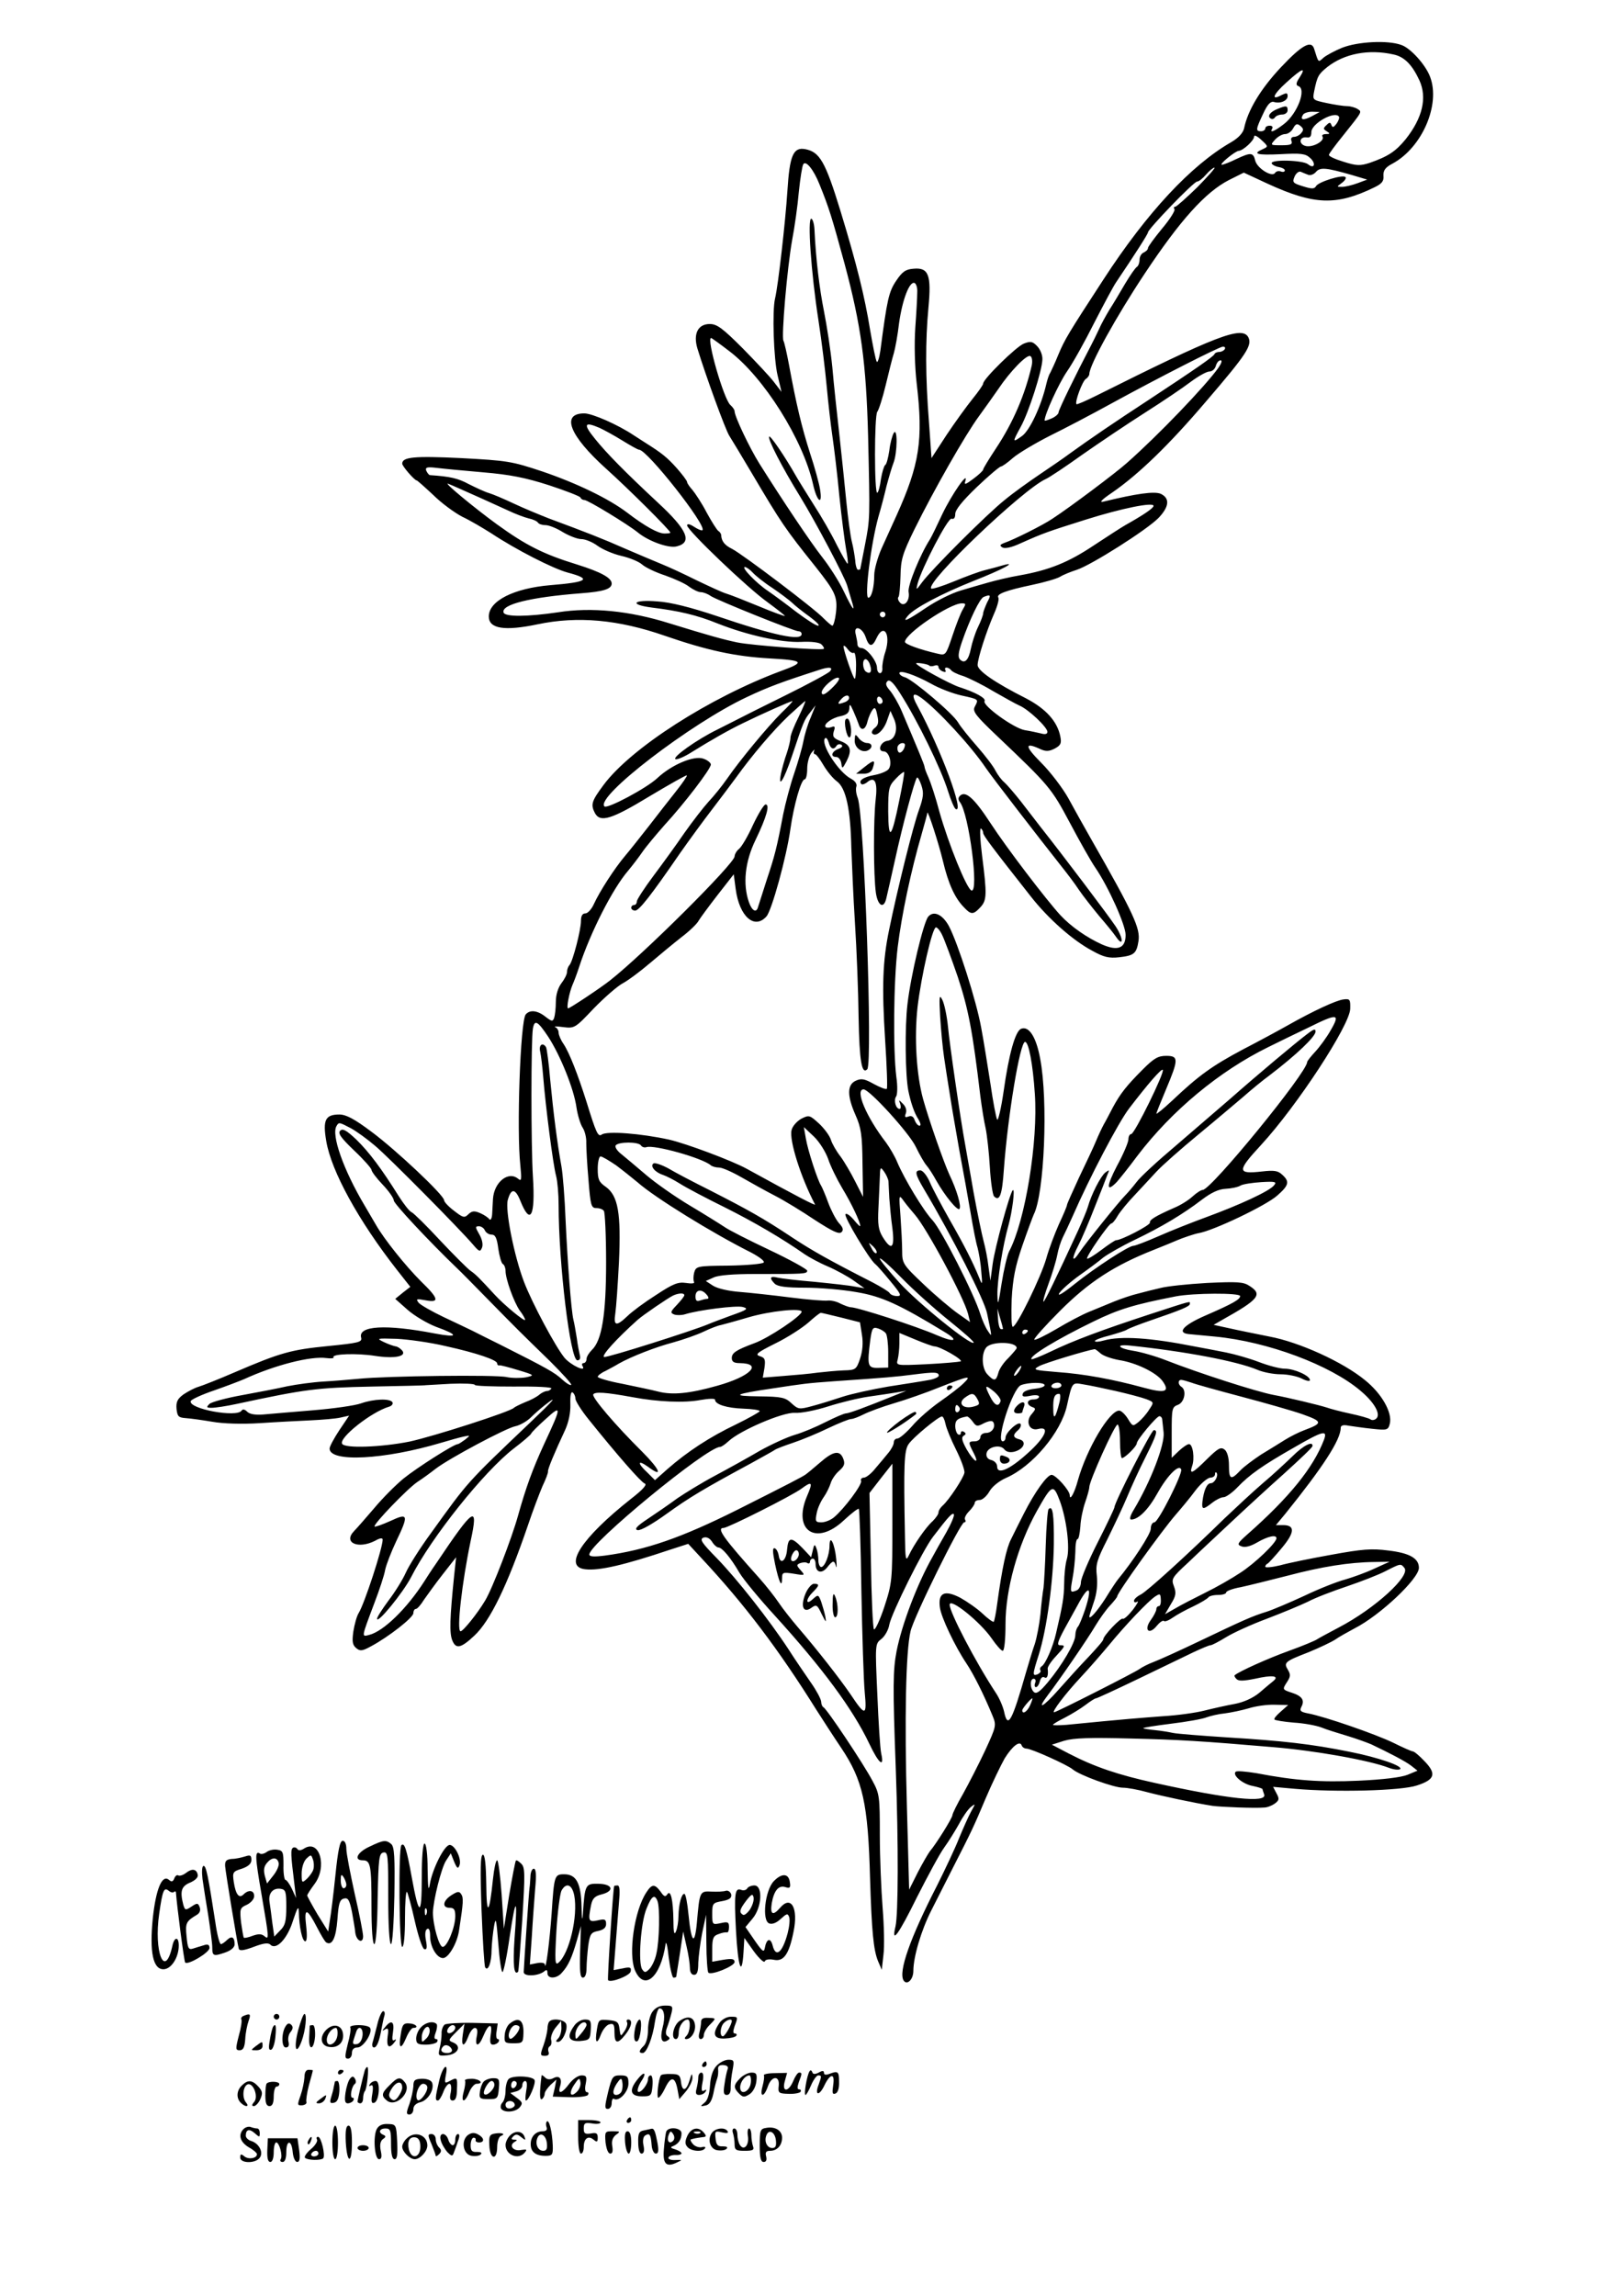 <?xml version="1.0" standalone="no"?>
<!DOCTYPE svg PUBLIC "-//W3C//DTD SVG 20010904//EN"
 "http://www.w3.org/TR/2001/REC-SVG-20010904/DTD/svg10.dtd">
<svg version="1.0" xmlns="http://www.w3.org/2000/svg"
 width="580pt" height="822pt" viewBox="0 0 580 822"
 preserveAspectRatio="xMidYMid meet">
<g transform="translate(0,822) scale(0.1,-0.1)"
fill="#000000" stroke="none">
<path d="M4805 8049 c-27 -11 -58 -28 -67 -36 -19 -17 -17 -19 -33 32 -10 33
-45 13 -120 -67 -73 -78 -118 -154 -131 -218 -4 -16 -20 -34 -46 -49 -143 -82
-301 -251 -457 -491 -127 -195 -139 -215 -162 -270 -12 -30 -26 -59 -29 -65
-4 -5 -10 -23 -14 -40 -18 -78 -59 -166 -87 -186 -35 -25 -35 -23 -5 32 29 52
77 202 78 242 1 16 -8 37 -19 48 -16 17 -24 18 -47 9 -27 -10 -146 -127 -146
-143 0 -5 -17 -29 -38 -55 -21 -26 -63 -84 -93 -129 l-54 -83 -9 128 c-13 163
-13 293 -2 410 11 117 1 145 -53 140 -29 -2 -41 -11 -63 -44 -26 -39 -32 -66
-56 -249 -4 -27 -10 -45 -13 -40 -4 6 -14 57 -24 115 -19 117 -47 232 -106
425 -54 176 -74 211 -126 221 -43 8 -56 -22 -64 -151 -7 -108 -33 -338 -44
-383 -11 -45 -5 -218 9 -276 l14 -59 -26 34 c-14 19 -65 73 -113 122 -72 72
-92 87 -118 87 -42 0 -60 -35 -44 -88 30 -98 100 -290 114 -312 9 -14 45 -74
80 -133 107 -181 120 -200 228 -335 72 -91 80 -108 74 -165 -3 -26 -9 -47 -13
-47 -3 0 -17 12 -31 26 -29 32 -288 228 -328 249 -27 13 -38 28 -39 49 0 5 -5
12 -10 15 -5 3 -24 33 -42 66 -17 33 -41 69 -51 81 -10 11 -19 24 -19 28 0 5
-17 27 -37 50 -34 38 -54 54 -108 88 -11 7 -31 20 -45 29 -58 39 -150 79 -178
79 -85 0 -53 -80 78 -198 78 -70 230 -221 230 -229 0 -2 -10 -3 -21 -3 -23 0
-70 26 -134 75 -66 50 -180 105 -303 147 -111 37 -126 39 -292 48 -167 8 -210
4 -210 -20 0 -9 44 -60 52 -60 2 0 29 -24 59 -52 29 -29 77 -64 104 -78 28
-13 75 -41 105 -60 86 -57 220 -126 273 -140 87 -23 72 -34 -63 -45 -130 -11
-220 -56 -220 -112 0 -44 56 -53 175 -28 143 30 288 17 455 -41 153 -53 253
-74 373 -81 126 -7 132 -13 41 -46 -252 -94 -534 -274 -633 -407 -43 -58 -47
-70 -31 -101 19 -35 60 -22 195 60 72 43 132 77 134 75 2 -2 -15 -27 -38 -56
-23 -29 -66 -84 -96 -123 -30 -38 -69 -88 -87 -109 -38 -45 -91 -127 -112
-173 -8 -18 -22 -33 -30 -33 -11 0 -16 -9 -16 -27 0 -32 -29 -144 -41 -158 -5
-5 -9 -16 -9 -25 0 -8 -9 -26 -20 -40 -12 -16 -20 -41 -20 -67 0 -23 -3 -48
-6 -57 -5 -14 -9 -13 -31 4 -29 23 -56 26 -71 8 -19 -25 -33 -414 -19 -541 5
-51 4 -57 -8 -47 -35 29 -86 -12 -90 -72 -1 -15 -2 -40 -3 -55 -1 -16 -6 -23
-10 -18 -4 6 -19 16 -33 22 -21 9 -29 8 -42 -4 -14 -14 -19 -13 -51 12 -20 15
-36 32 -36 38 0 18 -173 181 -261 246 -60 45 -90 61 -114 61 -50 0 -60 -19
-47 -95 18 -108 116 -286 253 -461 l48 -61 -27 -21 -27 -22 44 -39 c25 -22 71
-49 102 -61 83 -30 81 -40 -4 -24 -176 34 -276 28 -264 -15 4 -16 -9 -19 -119
-30 -131 -13 -169 -23 -334 -94 -58 -25 -116 -48 -130 -52 -14 -4 -38 -17 -53
-27 -22 -16 -27 -27 -25 -52 3 -27 7 -31 33 -33 17 -1 59 -7 95 -13 40 -7 106
-9 170 -5 58 4 139 8 181 10 42 2 91 6 108 10 l31 7 -35 -52 c-19 -29 -35 -58
-35 -66 0 -50 196 -40 400 21 30 9 66 19 80 22 24 5 25 5 5 -11 -11 -8 -23
-16 -26 -16 -14 0 -147 -85 -194 -123 -27 -22 -75 -70 -105 -106 -30 -35 -63
-73 -73 -83 -39 -41 15 -65 76 -34 17 10 27 11 27 4 0 -30 -65 -229 -86 -263
-7 -11 -15 -41 -19 -66 -5 -36 -3 -48 10 -59 14 -12 22 -11 53 6 62 33 152
103 152 119 0 8 4 15 9 15 5 0 18 15 29 33 12 17 42 59 68 92 l47 60 -7 -65
c-16 -156 -17 -206 -7 -232 13 -33 31 -29 79 16 57 53 118 179 192 395 17 51
41 114 52 140 12 25 21 49 20 53 -2 7 24 69 61 148 13 29 20 62 19 93 -1 30 2
46 8 42 5 -3 10 -13 10 -22 0 -8 21 -42 47 -74 106 -132 187 -224 201 -230 10
-3 -5 -21 -49 -55 -177 -140 -244 -243 -164 -252 50 -6 140 15 304 70 l65 21
50 -54 c151 -162 273 -323 408 -539 23 -36 63 -98 90 -138 77 -115 96 -198
103 -467 6 -190 12 -256 29 -297 l13 -30 6 54 c4 29 2 105 -3 168 -5 63 -10
180 -10 260 0 137 -1 148 -26 194 -32 61 -165 260 -176 264 -4 2 -8 11 -8 20
-1 10 -17 40 -36 67 -19 28 -56 81 -80 119 -70 107 -186 254 -258 328 -53 54
-62 67 -48 73 11 4 22 -1 31 -14 7 -12 18 -21 23 -21 13 0 43 -35 75 -90 15
-25 72 -94 128 -155 169 -186 278 -333 337 -457 34 -72 55 -89 43 -36 -4 18
-10 114 -14 213 -8 178 -8 180 14 197 13 10 26 33 29 52 8 41 121 269 157 315
56 73 68 86 74 80 3 -4 -9 -33 -27 -65 -19 -33 -41 -72 -50 -89 -54 -95 -109
-240 -128 -336 -13 -68 -14 -125 -3 -419 10 -276 9 -524 -1 -567 -16 -66 11
-29 77 105 38 75 81 155 97 177 16 22 40 61 54 86 13 25 32 52 42 60 17 13 17
13 1 -16 -9 -16 -28 -59 -43 -95 -14 -36 -50 -112 -79 -170 -97 -189 -139
-309 -120 -340 12 -19 35 3 35 34 0 50 28 145 64 216 18 36 52 103 76 150 70
137 76 150 119 252 23 54 54 118 68 143 28 45 55 65 61 46 2 -6 10 -11 17 -11
17 0 146 -58 165 -74 24 -21 148 -66 180 -66 16 0 55 -7 87 -16 53 -14 170
-39 234 -49 28 -4 152 -9 185 -6 11 0 28 7 38 14 16 12 17 17 6 37 l-12 23 78
-7 c148 -13 381 -7 437 12 65 21 71 42 26 88 -18 19 -36 34 -41 34 -4 0 -36
14 -70 31 -64 31 -246 94 -305 105 -26 5 -31 9 -24 23 13 24 3 39 -34 51 -34
11 -34 12 -18 37 14 21 14 28 4 45 -16 26 -11 30 74 63 39 16 81 36 95 45 14
10 45 27 69 40 91 46 231 178 231 217 0 34 -33 53 -109 62 -61 8 -94 5 -204
-15 -73 -13 -156 -30 -184 -38 -29 -7 -53 -9 -53 -5 0 4 3 9 8 11 4 2 27 27
51 56 47 56 48 82 5 82 l-26 0 34 41 c133 165 198 264 198 307 0 9 9 12 28 8
15 -2 53 -8 84 -11 55 -6 58 -5 64 19 9 39 -29 107 -89 155 -79 65 -235 136
-342 156 -49 10 -115 23 -145 30 l-55 12 33 19 c129 72 143 90 96 120 -22 15
-43 16 -152 11 -70 -4 -145 -12 -167 -18 -22 -5 -58 -14 -80 -20 -22 -5 -60
-18 -85 -28 -25 -10 -65 -27 -90 -37 -25 -10 -78 -38 -118 -62 -41 -24 -76
-41 -79 -38 -3 3 39 50 93 104 103 103 194 162 336 218 35 14 72 29 83 34 18
8 63 23 75 25 52 8 243 99 283 135 42 37 45 50 17 75 -15 14 -29 16 -72 11
-89 -10 -90 1 -4 94 130 141 318 429 320 488 1 34 -1 37 -24 34 -26 -3 -108
-41 -200 -93 -30 -17 -102 -56 -160 -86 -111 -59 -159 -94 -252 -182 -32 -30
-58 -51 -58 -48 0 3 16 43 35 88 45 107 45 119 0 119 -29 0 -44 -9 -83 -48
-59 -59 -81 -87 -108 -137 -12 -23 -26 -50 -32 -60 -6 -11 -19 -38 -28 -60 -9
-22 -37 -81 -61 -131 -23 -50 -43 -94 -43 -98 0 -4 -13 -35 -29 -69 -15 -34
-36 -89 -45 -122 -19 -67 -106 -245 -120 -245 -5 0 -6 44 -4 98 4 75 13 119
38 192 18 52 37 103 41 112 38 74 52 407 23 558 -14 77 -40 118 -68 107 -21
-8 -44 -90 -63 -225 -9 -62 -20 -107 -23 -100 -4 7 -15 65 -24 128 -10 63 -24
153 -33 200 -17 96 -84 305 -116 365 -23 42 -55 56 -74 33 -17 -21 -62 -209
-74 -312 -10 -83 -8 -255 3 -311 9 -44 22 -81 36 -102 8 -14 10 -23 4 -23 -6
0 -13 9 -17 19 -4 13 -11 18 -22 14 -13 -5 -15 -2 -10 11 4 11 0 24 -10 34
-16 16 -16 16 -10 0 3 -10 2 -18 -2 -18 -14 0 -22 31 -13 44 5 6 6 38 1 71
-12 97 -10 341 5 465 14 114 47 271 86 405 11 38 20 72 20 75 1 13 41 -110 56
-173 19 -80 42 -131 74 -164 26 -28 34 -29 60 -1 23 25 24 44 6 185 -7 56 -9
100 -4 97 4 -3 8 -10 8 -16 0 -9 30 -49 171 -228 62 -79 150 -157 220 -194 41
-23 60 -27 96 -23 53 6 62 13 69 58 7 45 -17 98 -169 364 -25 44 -62 110 -82
147 -20 36 -64 94 -97 127 -60 60 -61 76 -3 49 20 -9 31 -8 51 2 22 12 25 19
20 44 -11 54 -52 99 -123 136 -111 56 -173 99 -173 119 0 23 31 120 59 184 12
27 19 53 15 58 -7 12 26 25 121 45 43 9 88 22 100 29 11 7 38 18 60 25 52 17
251 143 293 186 38 40 41 70 8 86 -23 10 -87 1 -206 -28 -16 -4 -6 7 31 32 96
66 206 173 337 327 146 170 166 201 151 230 -23 41 -115 5 -543 -209 -38 -19
-70 -33 -72 -31 -7 7 21 82 33 90 7 4 13 13 13 18 0 32 97 207 198 359 128
193 218 292 301 335 l54 27 86 -40 c166 -76 245 -79 381 -13 27 13 35 22 33
42 -1 19 7 30 32 43 106 57 173 211 135 311 -16 43 -70 103 -103 114 -49 18
-156 12 -212 -10z m184 -24 c39 -8 67 -37 93 -93 28 -62 11 -134 -49 -210 -36
-44 -63 -62 -129 -85 -34 -11 -47 -11 -94 4 -30 9 -54 20 -52 25 1 5 24 36 50
68 71 89 69 85 52 96 -8 5 -25 10 -37 10 -12 0 -45 5 -73 11 -51 11 -51 11
-45 42 11 54 15 61 47 87 61 48 148 65 237 45z m-336 -82 c-13 -19 -14 -28 -5
-31 31 -10 -3 -99 -51 -136 -35 -27 -53 -34 -42 -16 3 6 -1 10 -9 10 -9 0 -16
-4 -16 -10 0 -5 -7 -10 -15 -10 -20 0 -19 7 7 62 16 35 27 46 39 43 22 -7 49
4 49 21 0 12 -4 12 -21 4 -40 -22 -32 1 17 45 56 51 72 57 47 18z m44 -139
c-30 -16 -44 -14 -32 5 3 6 18 11 33 11 l27 -1 -28 -15z m97 -2 c2 -4 -2 -15
-9 -25 -10 -13 -14 -15 -18 -5 -4 11 -7 11 -18 0 -12 -11 -12 -14 1 -22 13 -8
12 -10 -3 -10 -10 0 -16 -4 -12 -9 9 -15 -33 -39 -59 -34 -28 6 -25 35 3 31
11 -2 16 4 16 19 0 31 85 78 99 55z m-135 -58 c-6 -8 -18 -14 -26 -14 -9 0
-13 -6 -9 -15 4 -12 -3 -15 -36 -15 -40 0 -41 0 -23 20 10 11 26 20 36 20 10
0 23 9 29 21 9 16 14 18 26 8 11 -9 12 -15 3 -25z m-138 -58 c-39 -17 -21 -22
64 -18 72 4 89 2 105 -13 23 -20 16 -42 -7 -23 -19 15 -135 18 -130 3 2 -5 13
-11 25 -13 12 -2 22 -7 22 -12 0 -5 -6 -7 -14 -4 -8 3 -17 1 -21 -5 -10 -17
-64 16 -71 44 -7 30 -16 30 -69 5 -22 -11 -44 -19 -50 -20 -13 0 47 49 60 50
16 1 55 37 55 51 0 7 11 2 26 -12 25 -23 25 -24 5 -33z m-1587 -126 c34 -84
44 -116 90 -285 59 -220 77 -354 84 -615 7 -301 7 -296 -11 -390 -9 -47 -17
-86 -17 -87 0 -2 -4 -3 -8 -3 -4 0 -9 15 -10 33 -2 17 -7 48 -12 67 -5 19 -14
85 -20 145 -6 61 -17 169 -25 240 -8 72 -20 180 -25 240 -6 61 -20 151 -30
201 -16 80 -29 185 -34 293 -1 19 -6 36 -11 38 -15 5 -1 -194 25 -362 12 -77
25 -185 30 -240 5 -55 14 -134 20 -175 6 -41 18 -138 25 -215 8 -77 19 -162
24 -190 5 -27 8 -51 6 -53 -2 -2 -19 28 -39 67 -19 39 -56 103 -82 143 -25 40
-54 86 -63 102 -42 74 -93 148 -97 143 -7 -7 46 -110 112 -217 55 -90 157
-283 167 -316 3 -10 10 -34 15 -51 16 -50 6 -39 -27 30 -16 34 -51 89 -77 122
-43 55 -142 203 -225 335 -35 56 -89 169 -89 188 0 5 -7 15 -15 22 -23 19 -87
240 -69 240 2 0 31 -21 65 -47 124 -94 264 -317 300 -477 14 -63 35 -78 25
-18 -3 20 -19 79 -36 130 -30 94 -49 174 -75 315 -8 43 -17 82 -20 87 -8 13
13 259 31 360 9 47 20 125 24 173 5 48 12 93 16 99 9 15 37 -19 58 -72z m1353
-10 c-39 -38 -75 -70 -79 -70 -5 0 -7 -4 -3 -9 3 -5 -17 -37 -45 -70 -27 -33
-50 -64 -50 -69 0 -6 -7 -12 -15 -16 -8 -3 -15 -14 -15 -25 0 -11 -4 -22 -9
-26 -6 -3 -25 -31 -43 -61 -18 -31 -43 -73 -56 -93 -12 -20 -30 -52 -38 -71
-9 -19 -21 -44 -27 -55 -54 -103 -117 -232 -117 -241 0 -6 -11 -16 -25 -22
-14 -6 -25 -10 -25 -7 0 21 50 131 80 175 21 30 65 109 98 175 34 66 69 132
79 146 64 95 113 171 113 177 0 12 164 182 176 182 6 0 20 11 32 25 12 14 26
25 30 25 5 0 -23 -31 -61 -70z m551 44 l57 -17 -35 -13 c-19 -7 -44 -13 -55
-13 -20 0 -20 0 -1 14 11 8 17 18 13 21 -10 10 -96 -17 -105 -32 -6 -11 -15
-11 -47 -1 -36 11 -39 14 -30 35 5 12 16 20 22 17 7 -3 19 -8 27 -11 8 -3 20
2 27 10 15 18 36 16 127 -10z m-1554 -420 c0 -16 -3 -73 -7 -127 -4 -59 -2
-139 5 -200 24 -203 10 -290 -72 -472 -15 -33 -39 -86 -54 -119 -14 -32 -26
-75 -26 -95 0 -44 -10 -81 -21 -81 -15 0 9 193 36 290 9 30 22 80 29 110 8 30
19 68 25 83 14 36 15 129 1 107 -5 -8 -13 -36 -16 -63 -4 -26 -10 -50 -15 -52
-4 -3 -11 -26 -15 -50 -3 -25 -9 -47 -13 -49 -11 -7 -11 277 0 290 5 6 19 49
30 95 11 46 24 98 29 114 5 17 14 65 19 109 12 84 37 149 55 143 6 -2 11 -17
10 -33z m1101 -204 c-3 -5 -12 -10 -20 -10 -7 0 -15 -3 -17 -8 -4 -9 -69 -54
-233 -162 -127 -83 -212 -141 -284 -193 -24 -18 -74 -52 -111 -77 -37 -25 -93
-65 -123 -90 -62 -49 -261 -248 -296 -295 -21 -29 -22 -29 -16 -5 15 56 109
238 122 233 8 -3 13 3 13 17 0 15 26 47 77 96 43 41 82 74 87 74 4 0 24 14 43
31 20 17 79 52 132 79 53 26 152 78 221 116 170 93 382 201 398 203 7 0 10 -3
7 -9z m-691 -58 c-24 -105 -67 -205 -128 -297 -25 -38 -46 -72 -46 -76 0 -4
-16 -19 -35 -33 -28 -21 -34 -23 -29 -9 13 42 -49 -48 -82 -117 -19 -41 -39
-82 -44 -90 -36 -56 -81 -167 -77 -189 6 -31 -16 -57 -32 -37 -6 7 -8 16 -4
19 3 4 6 37 7 74 1 60 7 80 50 168 69 140 183 340 231 405 22 30 53 74 69 97
42 63 103 126 115 118 6 -3 8 -18 5 -33z m668 -9 c-48 -67 -216 -242 -327
-340 -39 -35 -200 -156 -267 -200 -34 -23 -138 -75 -173 -87 -15 -6 -17 -9 -6
-16 9 -5 33 0 65 15 83 37 95 41 231 84 133 42 245 64 245 50 0 -8 -35 -32
-101 -69 -14 -8 -65 -41 -112 -72 -91 -61 -160 -89 -267 -108 -36 -6 -85 -18
-110 -25 -25 -7 -70 -20 -100 -29 -31 -9 -86 -36 -123 -61 -71 -48 -88 -55
-67 -30 23 28 122 80 235 125 104 41 162 72 105 56 -14 -4 -42 -12 -63 -17
-21 -5 -72 -24 -113 -41 -41 -17 -77 -28 -80 -25 -22 21 328 355 410 392 12 5
72 45 132 88 60 42 161 110 224 150 63 40 137 90 163 110 27 20 57 37 67 37
10 0 20 9 23 20 3 11 10 20 17 20 7 0 3 -11 -8 -27z m-2215 -215 c15 -7 52
-27 81 -45 29 -18 56 -33 60 -33 29 0 243 -272 227 -288 -2 -3 -16 3 -30 12
-15 10 -25 12 -25 5 0 -17 215 -223 288 -275 34 -25 62 -47 62 -49 0 -2 -42
13 -92 34 -51 21 -104 42 -118 46 -14 4 -61 26 -105 47 -44 22 -100 48 -125
58 -25 10 -83 35 -130 55 -81 36 -143 60 -275 109 -33 13 -89 36 -125 53 -36
17 -76 34 -90 38 -14 4 -46 19 -72 32 -39 21 -66 27 -139 32 -4 1 -9 8 -13 16
-4 12 3 14 37 10 23 -3 98 -10 167 -16 95 -8 151 -19 235 -46 61 -20 112 -40
113 -44 2 -5 8 -9 14 -9 13 0 155 -87 190 -115 38 -32 112 -59 141 -51 57 14
38 59 -67 156 -118 110 -183 176 -225 228 -44 54 -40 64 16 40z m-507 -215
c39 -17 130 -58 180 -81 25 -12 57 -24 73 -28 15 -3 30 -10 33 -15 3 -5 15 -9
27 -9 12 0 40 -11 62 -25 22 -13 52 -25 66 -25 14 0 39 -10 57 -23 17 -13 56
-30 86 -37 31 -7 64 -21 75 -31 11 -10 48 -28 82 -39 34 -12 74 -30 87 -41 14
-10 32 -19 41 -19 9 0 25 -6 36 -14 23 -15 298 -126 314 -126 6 0 11 -4 11
-10 0 -26 -99 -5 -305 65 -93 31 -164 49 -212 52 -86 7 -103 -11 -20 -22 98
-12 162 -27 236 -57 106 -42 228 -69 299 -66 38 2 66 -2 73 -9 7 -7 11 -14 8
-16 -8 -6 -254 12 -309 23 -52 11 -99 24 -245 69 -140 44 -278 58 -397 39
-108 -16 -190 -17 -195 -1 -10 29 96 55 277 69 80 6 110 15 110 35 0 20 -38
41 -124 68 -120 37 -182 68 -287 144 -81 59 -196 154 -174 145 6 -2 21 -9 35
-15z m1055 -303 c10 -11 41 -36 69 -54 28 -19 60 -43 71 -53 11 -11 40 -34 64
-51 24 -18 38 -32 30 -32 -8 0 -43 23 -79 50 -36 28 -81 61 -100 74 -42 28
-98 86 -83 86 5 0 18 -9 28 -20z m839 -107 c-7 -16 -14 -33 -14 -39 0 -5 -8
-28 -19 -50 -10 -21 -21 -56 -25 -76 -8 -41 -22 -56 -39 -39 -8 8 -6 25 7 63
28 81 64 156 78 161 25 10 27 7 12 -20z m-87 -25 c-8 -13 -24 -55 -37 -94 -24
-71 -24 -71 -54 -64 -65 15 -116 34 -116 42 0 29 159 137 203 138 16 0 16 -2
4 -22z m-277 -18 c0 -5 -4 -10 -10 -10 -5 0 -10 5 -10 10 0 6 5 10 10 10 6 0
10 -4 10 -10z m-71 -80 c12 -37 24 -38 39 -5 26 56 52 15 32 -48 -8 -23 -12
-50 -11 -59 1 -10 -3 -18 -8 -18 -6 0 -11 8 -11 19 0 24 -37 71 -56 71 -8 0
-14 6 -14 13 0 6 -3 22 -6 35 -10 35 22 28 35 -8z m-42 -57 c4 3 8 -17 8 -44
0 -27 -2 -49 -5 -49 -5 0 -40 101 -40 116 0 5 7 1 15 -10 7 -10 17 -16 22 -13z
m58 -44 c8 -23 1 -34 -14 -24 -13 8 -15 45 -2 45 5 0 13 -9 16 -21z m211 -1
c3 -4 12 -4 20 -1 8 3 14 1 14 -5 0 -5 7 -13 16 -16 8 -3 12 -2 9 4 -3 6 -2
10 4 10 5 0 12 -4 16 -9 3 -5 22 -15 43 -21 20 -7 69 -31 107 -54 39 -22 81
-46 95 -52 33 -14 100 -78 100 -94 0 -8 -8 -10 -22 -6 -13 3 -39 9 -59 12 -40
7 -153 89 -144 104 6 10 -31 31 -90 50 -32 10 -155 77 -155 85 0 4 40 -2 46
-7z m-354 -21 c-6 -7 -78 -46 -159 -86 -81 -40 -157 -78 -168 -84 -11 -6 -46
-23 -77 -39 -72 -35 -165 -101 -149 -106 6 -2 32 9 57 25 69 43 134 80 184
104 65 32 171 79 177 79 3 0 -15 -19 -39 -42 -50 -50 -148 -168 -195 -236 -18
-26 -48 -63 -67 -83 -18 -20 -56 -69 -85 -110 -28 -41 -78 -110 -111 -154 -33
-44 -60 -86 -60 -92 0 -7 -4 -13 -10 -13 -5 0 -10 -4 -10 -10 0 -5 6 -10 14
-10 14 0 56 53 161 206 33 47 85 118 115 157 30 39 68 90 85 113 59 82 134
170 189 222 31 28 57 52 59 52 2 0 -9 -26 -24 -57 -16 -32 -29 -65 -29 -74 0
-9 -6 -34 -13 -55 -8 -22 -17 -55 -21 -74 -11 -57 11 -22 40 65 41 122 43 128
65 155 l19 25 -18 -45 c-11 -25 -22 -63 -26 -85 -4 -22 -19 -74 -33 -115 -14
-41 -31 -106 -39 -145 -23 -121 -30 -148 -59 -235 -15 -47 -29 -91 -31 -97 -6
-23 -22 -14 -33 18 -22 64 -14 144 24 222 40 83 52 127 36 127 -6 0 -26 -33
-45 -73 -18 -40 -41 -79 -50 -86 -9 -7 -16 -20 -16 -27 0 -25 -325 -349 -446
-444 -34 -27 -144 -100 -150 -100 -7 0 4 57 16 85 5 11 16 40 24 65 40 122
119 278 175 343 15 18 38 48 51 67 13 19 49 62 79 96 70 76 166 201 166 217 0
6 -12 16 -27 21 -34 12 -114 -22 -165 -70 -37 -35 -179 -111 -189 -101 -34 34
309 297 509 391 78 37 127 55 267 100 30 9 43 7 32 -7z m362 -45 c28 -16 77
-35 109 -42 63 -14 61 -13 47 -40 -9 -17 3 -32 82 -107 184 -175 192 -184 258
-308 35 -66 76 -139 92 -162 47 -69 108 -205 108 -240 0 -48 -28 -59 -85 -34
-53 24 -110 63 -149 105 -51 56 -191 239 -249 328 -58 89 -90 119 -110 99 -7
-7 -7 -14 0 -23 32 -42 69 -325 41 -316 -17 6 -82 166 -115 283 -13 50 -31
104 -39 122 -8 17 -14 34 -14 38 0 6 -23 61 -82 200 -12 28 -31 60 -42 73 -14
16 -17 25 -9 33 8 8 21 -4 45 -42 64 -100 147 -271 172 -351 10 -32 22 -60 27
-64 35 -21 -53 215 -136 368 -23 41 -18 52 13 30 59 -43 178 -172 232 -252 23
-34 186 -245 269 -350 20 -25 49 -63 64 -86 15 -22 48 -64 72 -93 25 -29 52
-62 60 -74 28 -41 28 -7 -1 37 -26 39 -186 251 -269 356 -16 21 -48 62 -71 92
-23 29 -49 59 -58 67 -10 8 -24 27 -32 42 -7 15 -37 54 -65 86 -28 32 -60 71
-69 87 -21 34 -160 151 -189 161 -12 3 -21 10 -21 15 0 13 56 -6 114 -38z
m-356 -16 c-23 -22 -34 -27 -36 -17 -4 16 49 62 61 54 5 -3 -6 -19 -25 -37z
m62 -35 c0 -5 -7 -12 -16 -15 -24 -9 -28 -7 -14 9 14 17 30 20 30 6z m120 -12
c0 -5 -4 -9 -10 -9 -5 0 -10 7 -10 16 0 8 5 12 10 9 6 -3 10 -10 10 -16z m-86
-81 c8 -27 25 -22 32 10 4 15 12 33 18 41 8 11 12 7 17 -20 6 -25 3 -36 -9
-45 -9 -7 -13 -16 -9 -20 13 -14 41 11 53 47 l12 34 12 -27 c17 -36 6 -76 -22
-80 -26 -3 -38 -38 -14 -38 20 0 32 -46 17 -64 -7 -8 -30 -17 -52 -21 -38 -7
-57 -20 -45 -32 3 -3 12 0 20 6 28 24 39 2 31 -63 -8 -70 -8 -270 1 -333 7
-46 28 -58 37 -20 3 12 17 74 31 137 28 129 71 288 79 296 3 3 10 -10 16 -28
9 -27 7 -43 -9 -88 -20 -54 -77 -283 -107 -430 -23 -111 -26 -204 -14 -393 6
-93 9 -172 6 -175 -3 -3 -24 5 -46 17 -34 19 -45 21 -65 12 -31 -14 -32 -53
-1 -123 20 -45 24 -71 25 -173 l2 -120 -28 55 c-15 30 -39 71 -53 90 -15 19
-30 46 -34 59 -4 14 -23 40 -42 58 -34 31 -36 32 -64 18 -16 -9 -32 -27 -35
-41 -9 -36 33 -169 84 -266 3 -6 -65 29 -245 128 -53 29 -216 90 -277 104
-100 22 -224 32 -242 18 -13 -9 -20 7 -54 117 -31 98 -61 175 -82 207 -10 14
-18 33 -18 41 0 9 -6 17 -12 20 -7 3 6 3 28 0 41 -5 43 -4 110 67 38 39 85 80
104 90 19 10 63 43 97 72 34 29 85 71 113 93 29 22 57 49 62 60 6 10 37 52 68
92 l57 73 7 -53 c13 -98 67 -146 110 -98 19 21 72 213 86 314 12 84 38 177 51
177 5 0 9 17 9 38 0 21 7 47 16 58 8 10 13 13 9 7 -3 -7 -2 -13 3 -13 4 0 18
-18 30 -39 13 -22 34 -48 48 -58 33 -24 49 -100 52 -238 2 -55 7 -176 13 -270
6 -93 12 -246 13 -338 3 -155 11 -205 31 -185 20 20 -11 911 -34 971 -6 15 -8
33 -5 41 3 9 -4 20 -19 28 -46 24 -111 127 -93 145 4 4 9 -3 13 -15 6 -23 18
-28 28 -12 4 6 11 7 17 4 7 -5 3 -10 -10 -15 -25 -9 -30 -29 -8 -29 8 0 16
-10 18 -22 3 -22 4 -21 19 7 20 40 15 58 -22 72 -25 10 -29 16 -24 34 6 17 4
21 -8 16 -8 -3 -18 -3 -21 0 -9 10 22 33 53 39 23 5 31 12 32 28 0 18 3 16 14
-9 7 -16 16 -38 19 -47z m166 -75 c-1 -18 -18 -35 -24 -24 -4 6 -4 16 -1 21 7
12 25 13 25 3z m-20 -197 c-28 -139 -39 -150 -40 -42 0 84 2 92 27 118 14 15
28 26 30 24 2 -1 -6 -47 -17 -100z m153 -483 c8 -16 33 -83 56 -150 38 -115
53 -192 81 -428 5 -38 13 -90 19 -115 5 -25 12 -87 15 -139 3 -52 10 -99 15
-104 20 -20 29 6 35 95 14 193 58 458 76 458 13 0 28 -80 35 -186 12 -170 -34
-454 -92 -564 -7 -14 -19 -65 -27 -115 -12 -78 -14 -83 -15 -40 -1 50 19 176
40 250 13 47 24 132 15 124 -11 -11 -64 -205 -72 -264 l-8 -60 -7 50 c-3 28
-11 68 -17 90 -6 22 -23 103 -37 180 -13 77 -27 151 -29 165 -17 91 -57 367
-62 425 -4 39 -13 81 -20 95 -11 22 -12 14 -8 -60 3 -47 9 -112 14 -145 5 -33
14 -94 21 -135 6 -41 22 -131 34 -200 13 -69 31 -169 40 -222 9 -54 20 -110
25 -125 4 -15 11 -53 13 -83 5 -51 4 -53 -7 -25 -24 59 -56 121 -107 210 -28
50 -60 109 -70 133 -10 23 -25 42 -34 42 -21 0 -19 -13 13 -67 101 -170 217
-398 226 -445 19 -91 18 -85 3 -63 -8 11 -20 38 -27 60 -22 72 -140 303 -171
336 -33 35 -101 148 -126 207 -8 20 -27 53 -41 72 -71 92 -112 190 -80 190 21
0 164 -157 187 -206 13 -27 30 -57 38 -66 8 -9 24 -34 36 -56 30 -53 75 -108
82 -100 8 8 -9 67 -36 123 -21 46 -74 198 -94 270 -24 87 -32 220 -20 329 13
111 53 286 66 286 5 0 15 -12 22 -27z m1392 -340 c-15 -27 -41 -62 -56 -78
-16 -17 -29 -34 -29 -37 0 -37 -344 -458 -374 -458 -6 0 -23 -11 -37 -24 -14
-13 -43 -31 -65 -40 -68 -30 -89 -43 -87 -53 2 -9 -102 -63 -121 -63 -4 0 -28
-16 -53 -35 -25 -19 -48 -33 -51 -31 -5 6 78 126 87 126 4 0 14 12 23 28 9 15
36 48 60 73 23 25 59 63 78 84 19 21 87 81 150 133 63 52 136 114 162 136 26
23 67 57 93 76 97 74 165 139 165 157 0 11 -7 9 -30 -9 -40 -30 -176 -144
-277 -233 -44 -38 -132 -114 -195 -168 -63 -53 -126 -111 -139 -129 -13 -17
-31 -38 -40 -47 -23 -23 -142 -171 -164 -204 -27 -41 -30 -25 -4 25 12 23 39
86 59 138 21 52 41 104 45 115 8 18 7 18 -8 7 -17 -14 -50 -79 -62 -122 -4
-14 -20 -52 -35 -85 -81 -176 -120 -255 -124 -255 -3 0 5 29 18 64 13 35 27
81 31 102 4 22 13 50 20 64 7 14 23 48 35 75 61 140 164 336 202 386 68 89
116 144 121 139 8 -8 -101 -230 -113 -230 -5 0 -10 -8 -10 -19 0 -10 -18 -53
-41 -95 -38 -73 -39 -97 -1 -58 9 10 43 52 74 94 124 163 295 304 468 389 36
18 100 49 144 70 105 52 115 51 81 -8z m-2802 -25 c43 -66 92 -187 101 -253 4
-27 14 -60 22 -72 8 -12 14 -37 13 -55 0 -18 3 -78 8 -133 7 -91 10 -100 28
-100 11 0 23 -4 27 -10 4 -5 8 -88 8 -184 0 -187 -15 -280 -51 -314 -10 -10
-19 -24 -19 -32 0 -8 -5 -15 -11 -15 -5 0 -7 -5 -3 -11 14 -23 -41 3 -64 29
-32 38 -117 197 -146 273 -36 95 -68 258 -58 293 12 43 27 42 45 -3 36 -90 54
-56 45 86 -7 111 -7 491 0 531 6 33 17 27 55 -30z m-707 -327 c20 -11 59 -39
87 -63 51 -43 302 -297 350 -353 23 -27 26 -28 33 -11 4 11 0 30 -10 47 -15
26 -15 29 -1 29 8 0 18 -7 21 -15 4 -8 14 -15 24 -15 13 0 19 -11 24 -50 4
-27 11 -52 16 -55 6 -3 10 -15 10 -25 0 -29 30 -112 51 -142 11 -14 19 -29 19
-33 0 -9 -76 54 -108 89 -58 63 -68 73 -88 87 -11 8 -60 57 -109 109 -48 52
-94 97 -101 100 -8 3 -28 29 -46 57 -62 99 -106 158 -152 203 -36 34 -49 41
-58 32 -9 -9 2 -25 50 -71 34 -32 62 -64 62 -69 0 -6 18 -30 40 -53 22 -23 40
-49 40 -57 0 -11 124 -144 228 -244 8 -7 58 -58 112 -113 107 -109 103 -105
220 -219 44 -44 78 -81 75 -84 -3 -3 -18 6 -33 20 -26 24 -52 39 -221 124 -41
20 -86 43 -100 50 -14 7 -61 29 -103 49 -42 20 -82 43 -89 51 -11 14 -8 15 24
9 52 -10 48 6 -16 68 -55 55 -132 151 -161 202 -10 17 -28 48 -41 70 -75 126
-120 253 -100 284 8 14 9 14 51 -8z m1709 -110 c8 -25 31 -72 50 -104 34 -56
65 -122 65 -136 -1 -3 -11 7 -24 23 -13 15 -26 24 -29 19 -6 -9 84 -159 106
-178 7 -5 32 -34 55 -62 38 -46 41 -53 24 -53 -12 0 -24 5 -27 11 -4 6 -31 22
-59 37 -155 79 -219 115 -290 162 -102 68 -158 99 -291 167 -60 30 -129 66
-152 80 -24 13 -48 21 -53 18 -14 -9 5 -32 33 -41 12 -4 40 -18 62 -32 22 -14
94 -52 159 -84 106 -53 205 -111 288 -169 15 -10 51 -30 82 -43 30 -13 72 -36
93 -51 l38 -27 -35 6 c-19 4 -84 11 -144 17 -60 5 -119 12 -132 15 -27 7 -31
-1 -10 -22 11 -10 40 -14 109 -14 51 0 134 -7 184 -16 90 -15 153 -44 317
-144 51 -31 33 -37 -30 -10 -73 32 -284 100 -308 100 -6 0 -22 6 -37 13 -14 8
-34 12 -45 11 -10 -2 -71 3 -134 11 -63 8 -145 17 -183 20 -39 3 -78 12 -94
22 l-26 17 29 13 c18 8 72 12 144 12 179 0 190 0 190 12 0 5 -61 39 -135 74
-74 35 -147 72 -162 83 -15 10 -71 45 -123 76 -52 31 -122 80 -156 109 -33 28
-73 62 -88 74 -16 12 -25 26 -22 32 9 14 83 14 91 0 4 -6 13 -8 19 -6 27 10
202 -39 231 -65 5 -4 18 -8 30 -8 11 0 47 -16 80 -35 33 -19 87 -49 120 -66
33 -17 97 -56 143 -87 62 -40 86 -52 95 -43 8 8 5 17 -10 33 -11 13 -28 46
-38 73 -10 28 -22 55 -25 60 -12 17 -48 127 -55 170 l-7 40 36 -34 c20 -19 42
-55 51 -80z m-759 -23 c24 -18 59 -46 77 -61 61 -54 268 -182 406 -251 30 -16
50 -31 45 -36 -5 -5 -62 -10 -126 -11 -114 -1 -116 -2 -123 -26 -3 -13 -3 -28
0 -33 3 -5 -10 -6 -29 -3 -28 4 -45 -2 -107 -43 -41 -26 -87 -60 -103 -76 -40
-38 -50 -35 -43 10 3 20 9 103 13 183 8 176 -3 238 -47 270 -25 17 -29 27 -29
65 0 24 5 44 10 44 6 0 31 -15 56 -32z m975 -57 c0 -9 2 -36 3 -61 2 -25 6
-73 11 -107 9 -72 -3 -83 -35 -31 -15 25 -18 45 -15 102 2 39 4 89 5 111 1 37
2 39 15 21 8 -11 15 -27 16 -35z m1380 -15 c-17 -21 -124 -70 -241 -113 -52
-19 -130 -50 -173 -69 -43 -19 -83 -34 -89 -34 -17 0 -137 -78 -212 -138 -41
-33 -62 -45 -53 -31 9 13 42 42 73 64 31 22 69 50 84 63 16 12 66 41 112 63
96 46 173 92 241 144 33 25 60 38 85 39 20 1 45 6 54 12 9 5 43 10 74 12 51 3
56 1 45 -12z m-1286 -104 c43 -49 176 -297 191 -356 l7 -29 -44 31 c-24 17
-79 63 -122 104 -74 70 -77 75 -77 119 0 25 -3 82 -6 125 -6 78 -6 79 12 54
10 -14 28 -35 39 -48z m-137 -138 c-4 -3 -12 5 -18 18 -12 22 -12 22 6 6 10
-10 15 -20 12 -24z m260 -242 c51 -41 91 -76 88 -79 -10 -11 -196 139 -265
214 -39 43 -71 82 -71 87 0 6 35 -25 78 -69 42 -43 119 -112 170 -153z m-868
93 c8 -9 8 -15 2 -15 -6 0 -17 -3 -26 -6 -12 -4 -16 0 -16 15 0 24 22 28 40 6z
m-80 -2 c0 -4 -12 -19 -27 -35 -23 -24 -24 -28 -9 -34 9 -3 26 -3 39 1 48 15
182 32 206 26 22 -6 17 -10 -40 -30 -35 -13 -73 -27 -84 -32 -55 -23 -360
-120 -372 -117 -12 3 43 64 120 133 19 17 110 79 127 87 20 9 40 10 40 1z
m1990 -3 c0 -12 -26 -27 -125 -70 -78 -34 -102 -61 -60 -66 11 -1 54 -5 95 -9
189 -18 413 -102 521 -194 49 -41 73 -83 57 -99 -6 -6 -16 -8 -22 -3 -6 4 -38
13 -71 20 -33 7 -71 17 -85 22 -24 8 -140 36 -190 45 -63 12 -270 79 -385 124
-38 15 -91 30 -117 34 -53 8 -67 24 -15 19 201 -21 385 -56 459 -87 21 -9 58
-16 83 -16 25 0 59 -7 75 -15 17 -9 30 -11 30 -6 0 16 -56 41 -90 41 -18 0
-59 11 -93 24 -34 13 -87 28 -117 34 -30 6 -82 16 -115 22 -157 31 -262 38
-323 21 -17 -5 -32 -6 -32 -2 0 4 24 13 53 20 28 8 57 17 62 21 6 4 44 19 85
33 108 37 140 50 140 59 0 10 13 14 -140 -36 -174 -57 -279 -96 -359 -135 -36
-17 -66 -29 -68 -27 -10 10 90 71 222 135 90 44 146 61 295 90 62 12 230 13
230 1z m-1570 -56 c0 -15 -119 -95 -170 -113 -64 -24 -80 -34 -80 -53 0 -13 8
-18 28 -18 85 -1 39 -48 -80 -81 -99 -28 -160 -34 -211 -21 -23 6 -81 18 -129
28 -49 9 -88 21 -88 25 0 4 12 14 28 21 15 8 36 19 47 26 46 26 134 60 195 76
36 10 85 27 110 39 25 12 52 22 60 23 8 2 53 14 100 28 79 23 190 34 190 20z
m721 -61 c-1 -2 -4 -2 -8 -1 -5 2 -9 19 -10 38 l-2 35 10 -35 c6 -19 10 -36
10 -37z m-579 40 l67 -17 7 -45 c5 -29 2 -59 -7 -86 -13 -38 -16 -40 -58 -41
-25 -1 -67 -5 -93 -8 -27 -4 -83 -9 -123 -12 l-74 -6 6 35 c4 30 2 36 -17 42
-18 6 -9 13 57 46 43 21 95 55 117 74 21 19 41 35 45 35 3 0 36 -8 73 -17z
m160 -57 c4 -6 8 -36 8 -67 l0 -55 -35 -1 c-39 -1 -41 7 -29 101 6 42 9 46 28
40 12 -4 24 -12 28 -18z m508 10 c0 -3 -4 -8 -10 -11 -5 -3 -10 -1 -10 4 0 6
5 11 10 11 6 0 10 -2 10 -4z m-335 -56 c21 0 107 -50 94 -54 -8 -2 -63 -7
-123 -10 -108 -5 -108 -5 -102 17 3 12 6 38 6 58 l0 37 58 -24 c31 -13 62 -24
67 -24z m-1750 1 c113 -25 185 -50 185 -62 0 -5 3 -8 8 -7 4 1 34 -7 67 -17
60 -18 60 -19 27 -26 -18 -3 -49 -3 -68 1 -38 9 -431 4 -529 -6 -33 -3 -90 -8
-127 -10 -36 -2 -95 -10 -130 -17 -35 -8 -108 -22 -163 -32 -55 -10 -107 -24
-115 -31 -12 -12 -11 -14 8 -14 13 0 53 6 90 14 246 53 288 58 482 62 107 2
195 4 195 5 0 0 39 2 88 5 48 2 87 0 87 -4 0 -4 63 -6 140 -6 81 1 138 -2 134
-7 -3 -5 -10 -9 -16 -9 -6 0 -19 -6 -27 -13 -9 -8 -32 -20 -51 -27 -19 -8 -37
-17 -40 -20 -10 -13 -286 -102 -374 -121 -100 -20 -231 -25 -241 -8 -13 21
104 114 168 133 10 3 15 10 12 16 -9 14 -66 12 -112 -4 -22 -8 -100 -19 -174
-25 -74 -6 -153 -13 -177 -15 -28 -2 -48 1 -57 10 -9 9 -16 10 -20 4 -16 -26
-191 6 -182 34 2 6 39 23 83 38 43 15 93 34 109 41 109 50 238 83 294 75 16
-2 28 -1 25 3 -7 12 84 15 148 5 71 -11 115 -2 98 19 -7 8 -18 15 -24 15 -6 1
-24 7 -41 15 -29 14 -26 14 45 12 41 -2 120 -13 175 -26z m2045 -7 c0 -3 -14
-19 -30 -36 -17 -16 -33 -40 -36 -54 -8 -29 -15 -30 -40 -3 -19 22 -21 73 -3
95 19 23 109 21 109 -2z m300 -19 c10 -9 39 -19 66 -24 60 -9 133 -44 156 -75
28 -39 10 -45 -67 -24 -110 30 -212 49 -310 56 -85 7 -88 8 -65 21 19 11 172
57 199 61 3 0 12 -7 21 -15z m-292 -65 c-7 -10 -14 -17 -17 -15 -4 4 18 35 25
35 2 0 -1 -9 -8 -20z m-287 -15 c0 -5 -17 -13 -38 -16 -21 -4 -85 -14 -143
-23 -58 -10 -132 -26 -165 -37 -33 -11 -81 -26 -108 -33 -45 -12 -49 -12 -73
10 -22 21 -35 24 -117 25 -102 1 -90 8 53 29 106 16 117 18 215 25 190 13 223
16 285 24 77 10 91 9 91 -4z m88 -28 c-13 -13 -51 -42 -84 -65 -33 -23 -78
-62 -99 -87 -22 -25 -46 -45 -53 -45 -7 0 -13 -6 -13 -14 0 -8 -9 -25 -20 -38
-10 -12 -31 -38 -46 -55 -14 -18 -33 -33 -41 -33 -8 0 -13 -6 -10 -12 4 -13
-60 -99 -97 -130 -12 -10 -32 -18 -45 -18 -21 0 -23 3 -17 33 3 17 15 43 25
57 10 14 21 37 25 50 4 14 18 34 31 45 18 16 21 25 14 43 -12 31 -35 28 -83
-14 -22 -19 -46 -39 -52 -43 -9 -7 -65 -36 -244 -126 -200 -100 -326 -144
-474 -164 -40 -5 -56 -4 -56 4 0 39 421 385 468 385 5 0 18 9 31 21 41 38 192
103 236 101 22 -2 76 9 120 23 44 14 109 30 145 35 36 5 81 12 100 15 l35 6
-40 -16 c-106 -43 -166 -65 -176 -65 -7 0 -39 -14 -73 -31 -33 -17 -83 -38
-111 -46 -27 -8 -84 -34 -125 -57 -41 -24 -113 -64 -160 -89 -47 -25 -107 -62
-135 -81 -27 -20 -75 -53 -105 -73 -41 -27 -50 -38 -37 -41 11 -2 53 22 103
58 82 59 130 88 304 182 41 23 80 44 85 48 6 4 35 15 65 25 30 10 86 33 125
52 38 18 75 33 83 33 7 0 27 8 45 17 18 9 66 27 107 39 41 12 116 38 165 58
107 42 115 43 84 13z m817 3 c15 -6 95 -28 178 -50 83 -22 182 -50 219 -63 73
-26 74 -32 7 -57 -19 -7 -51 -23 -70 -35 -19 -12 -58 -36 -86 -53 -27 -18 -61
-43 -74 -57 -33 -35 -40 -32 -40 19 0 27 -6 48 -15 56 -14 11 -23 6 -63 -33
-52 -52 -65 -58 -54 -26 10 27 3 79 -11 79 -6 0 -22 -11 -36 -24 l-26 -25 0
91 c0 85 1 91 23 99 23 9 31 52 12 64 -13 8 -13 25 -1 25 5 0 22 -5 37 -10z
m-526 -9 c0 -6 -17 -11 -37 -13 -20 -2 -39 -9 -41 -17 -4 -11 2 -13 27 -8 18
4 31 2 31 -3 0 -6 -9 -10 -20 -10 -24 0 -27 -18 -5 -27 14 -5 14 -7 0 -24 -25
-26 -11 -63 21 -55 45 12 28 -29 -37 -87 -64 -58 -109 -78 -109 -47 0 10 -9
20 -21 23 -13 3 -19 12 -17 24 4 23 49 34 64 14 7 -9 20 -12 36 -8 34 9 45 37
18 44 -24 6 -25 16 -5 33 8 7 12 17 9 22 -7 12 -54 -30 -54 -49 0 -7 -4 -13
-10 -13 -26 0 35 188 65 201 28 11 85 11 85 0z m60 -1 c0 -5 -9 -10 -21 -10
-11 0 -17 5 -14 10 3 6 13 10 21 10 8 0 14 -4 14 -10z m195 -20 c44 -10 93
-23 109 -29 28 -11 28 -11 10 -38 -9 -15 -27 -35 -38 -44 -20 -16 -21 -16 -38
12 -10 16 -24 29 -31 29 -35 0 -116 -136 -148 -250 -12 -45 -29 -75 -29 -53 0
17 -50 73 -65 73 -16 0 -60 -61 -100 -140 -15 -30 -36 -71 -45 -90 -17 -33
-32 -102 -50 -233 -4 -32 -10 -60 -12 -63 -3 -2 -21 11 -40 29 -19 18 -55 43
-80 57 -56 29 -80 18 -73 -34 4 -35 54 -140 95 -201 26 -39 62 -111 93 -186
15 -36 14 -39 -26 -126 -23 -49 -59 -119 -79 -155 -21 -36 -38 -71 -38 -76 0
-10 -58 -103 -81 -130 -6 -8 -26 -42 -43 -75 l-31 -62 -8 295 c-9 319 -4 558
13 630 12 52 179 390 192 390 5 0 7 4 3 10 -3 5 3 18 15 30 11 11 20 25 20 30
0 6 8 10 18 10 9 0 25 14 34 30 10 18 35 38 60 49 94 41 197 163 218 259 19
85 18 83 58 76 20 -3 73 -14 117 -24z m-413 -37 c-7 -21 -21 -15 -37 17 -21
41 -19 45 14 18 15 -13 26 -29 23 -35z m-1317 15 c91 -17 186 -21 243 -10 29
5 52 6 52 1 0 -17 43 -30 101 -32 32 -1 59 -5 59 -9 0 -3 -39 -25 -86 -48 -92
-44 -172 -96 -244 -159 l-45 -40 -27 27 c-37 34 -36 48 2 21 56 -42 43 -10
-21 54 -96 95 -181 195 -175 205 6 10 43 8 141 -10z m1235 -8 c9 -17 7 -20
-16 -26 -36 -9 -56 12 -30 32 26 19 33 18 46 -6z m294 -7 c-15 -61 -23 -70
-23 -27 -1 40 4 54 21 54 5 0 5 -12 2 -27z m-1894 -74 c-231 -220 -222 -210
-358 -399 -38 -52 -78 -115 -89 -140 -11 -25 -39 -70 -62 -100 -22 -30 -41
-59 -41 -65 0 -21 93 93 122 149 72 142 261 378 367 460 33 25 61 49 63 54 1
4 25 28 52 52 58 53 57 45 -6 -90 -41 -89 -65 -155 -93 -255 -22 -80 -92 -262
-118 -305 -28 -47 -79 -110 -88 -110 -15 0 5 175 36 323 29 133 12 122 -122
-78 -19 -27 -38 -57 -43 -65 -64 -100 -147 -180 -198 -193 -28 -7 -29 -12 18
113 18 47 36 101 39 120 4 19 22 65 39 101 46 96 44 104 -20 74 -29 -13 -54
-22 -57 -20 -6 7 119 137 154 160 17 11 46 32 65 47 50 38 253 146 285 152 15
3 39 16 54 30 14 14 37 34 51 45 52 41 32 18 -50 -60z m1535 52 c3 -5 1 -12
-5 -16 -5 -3 -10 1 -10 9 0 18 6 21 15 7z m-50 -58 c3 -16 20 -57 38 -93 18
-36 31 -72 30 -82 -3 -19 -56 -99 -78 -118 -8 -7 -15 -18 -15 -25 0 -6 -10
-20 -21 -31 -23 -20 -67 -83 -86 -124 -10 -21 -12 -11 -13 70 -5 257 -3 307
13 330 16 24 106 98 119 99 4 1 10 -11 13 -26z m98 7 c12 -17 16 -18 40 -5 17
8 29 10 33 4 10 -17 -4 -39 -26 -39 -11 0 -20 -7 -20 -15 0 -8 -9 -15 -20 -15
-24 0 -24 -3 -5 -40 24 -46 3 -35 -24 11 -17 31 -20 43 -11 49 9 5 9 9 1 14
-6 4 -11 2 -11 -4 0 -6 -4 -8 -10 -5 -5 3 -10 17 -10 30 0 21 9 28 42 34 4 0
13 -8 21 -19z m678 8 c1 -7 3 -28 5 -46 5 -43 -46 -176 -108 -279 -12 -20 -15
-33 -8 -33 26 0 62 36 95 96 36 64 77 104 84 83 5 -16 -82 -189 -96 -189 -7 0
-13 -10 -13 -23 0 -19 -65 -118 -118 -182 -5 -6 -25 -36 -44 -67 -31 -48 -58
-78 -58 -65 0 2 7 25 16 51 11 31 14 64 11 94 -5 41 0 57 38 132 23 47 55 114
70 150 15 36 44 100 66 143 41 82 45 97 30 97 -9 0 -141 -259 -141 -276 0 -4
-27 -61 -60 -126 -33 -65 -60 -129 -60 -142 0 -13 -7 -27 -16 -30 -23 -9 -23
-7 -14 44 5 25 9 66 10 93 0 26 3 47 8 47 4 0 8 20 10 45 1 25 9 63 17 86 8
23 15 48 15 55 0 22 91 224 101 224 5 0 9 -27 9 -60 0 -33 3 -60 7 -60 10 0
53 42 53 53 0 12 71 97 81 97 5 0 10 -6 10 -12z m579 -73 c-38 -99 -123 -205
-275 -339 -35 -31 -37 -36 -20 -42 12 -5 32 0 56 14 38 22 69 29 69 15 0 -16
-77 -90 -130 -124 -30 -20 -86 -52 -125 -71 -38 -19 -87 -44 -107 -56 l-37
-21 21 36 c18 29 20 40 11 64 -10 26 -8 31 51 85 33 32 102 96 152 143 50 47
137 127 192 176 55 50 101 93 101 98 2 20 -33 2 -71 -36 -24 -23 -72 -68 -108
-98 -36 -31 -97 -88 -136 -125 -137 -134 -275 -259 -299 -272 -14 -7 -25 -17
-25 -23 0 -6 5 -7 12 -3 6 4 -1 -9 -16 -29 -16 -20 -32 -35 -36 -32 -7 5 -70
-61 -70 -74 0 -5 -24 -32 -52 -62 -29 -30 -77 -83 -107 -117 -56 -64 -83 -78
-39 -20 45 59 143 202 170 248 15 25 38 57 52 72 14 15 26 30 26 33 0 13 161
237 210 293 19 22 51 60 70 86 19 25 43 45 53 46 9 0 17 5 17 12 0 6 2 9 5 6
9 -9 -6 -38 -20 -38 -14 0 -25 -25 -30 -66 -3 -29 2 -30 35 -4 14 11 32 20 41
20 8 0 31 16 50 36 42 44 88 77 204 143 102 59 119 63 105 26z m-1545 -298 c0
-207 -1 -214 -29 -300 -16 -48 -33 -84 -37 -80 -4 4 -9 116 -11 248 l-5 240
41 53 c22 28 41 52 41 52 0 0 0 -96 0 -213z m-306 96 c-52 -123 33 -179 132
-86 27 25 51 44 54 41 2 -2 7 -134 9 -294 3 -159 8 -322 12 -363 8 -85 2 -86
-50 -8 -38 56 -121 162 -189 241 -23 27 -54 66 -68 87 -14 21 -46 62 -72 91
-128 143 -153 178 -126 178 15 0 248 117 279 141 38 28 41 23 19 -28z m905
-15 c25 -67 37 -169 26 -208 -6 -19 -10 -60 -10 -90 -1 -51 -5 -74 -29 -177
-11 -49 -38 -110 -51 -118 -6 -4 -8 -10 -5 -15 3 -4 -2 -10 -10 -14 -19 -7
-19 -2 4 70 29 92 52 263 54 394 1 110 -4 143 -19 127 -3 -3 -8 -61 -10 -129
-2 -68 -6 -136 -8 -153 -3 -16 -8 -59 -11 -95 -4 -36 -13 -83 -20 -105 -8 -22
-21 -67 -31 -100 -51 -179 -66 -206 -79 -143 -4 18 -17 49 -30 68 -73 111
-165 288 -165 315 0 27 109 -61 150 -120 17 -25 35 -45 40 -45 6 0 10 42 10
96 0 124 44 282 112 404 54 96 59 99 82 38z m1126 -244 c-30 -14 -77 -31 -105
-39 -27 -7 -93 -33 -145 -58 -52 -24 -113 -50 -135 -57 -52 -16 -83 -30 -240
-105 -71 -34 -146 -68 -165 -75 -19 -7 -42 -19 -50 -25 -16 -12 -298 -155
-306 -155 -10 0 40 66 95 125 31 33 76 85 101 115 59 72 140 157 165 174 18
12 20 11 21 -10 1 -13 -2 -24 -7 -24 -5 0 -9 -5 -9 -11 0 -6 -9 -24 -20 -39
-26 -36 -6 -55 22 -20 10 12 21 20 25 17 3 -4 18 2 32 12 14 10 47 28 73 40
27 13 50 27 54 32 3 5 18 9 35 9 16 0 29 4 29 9 0 5 24 14 53 19 28 6 104 25
167 41 121 32 220 48 310 49 l55 1 -55 -25z m108 3 c24 -28 -106 -146 -234
-213 -38 -20 -73 -39 -79 -43 -5 -4 -50 -23 -100 -41 -75 -27 -177 -73 -194
-87 -3 -2 0 -8 6 -14 8 -8 26 -7 66 1 62 14 89 11 66 -8 -8 -6 -30 -25 -50
-42 -23 -19 -56 -34 -88 -40 -28 -5 -77 -16 -109 -24 -31 -8 -97 -17 -147 -20
-79 -6 -135 -10 -347 -31 -27 -2 -48 -2 -48 0 0 3 19 14 43 26 23 12 56 32 73
45 17 13 34 24 38 24 4 0 73 32 154 71 81 39 170 82 197 95 28 13 54 24 59 24
5 0 30 13 56 29 26 16 92 46 146 66 55 21 120 48 147 61 26 14 89 38 140 55
50 17 112 41 137 54 55 28 55 28 68 12z m-1143 -149 c-10 -29 -21 -57 -26 -62
-5 -6 -9 -19 -9 -30 0 -27 -48 -108 -98 -168 -29 -35 -42 -44 -51 -35 -14 14
-14 47 0 47 6 0 9 -7 5 -15 -3 -8 -2 -15 3 -15 5 0 11 9 14 21 3 12 10 18 16
14 10 -6 15 6 12 31 -1 6 12 26 29 44 34 37 36 40 15 40 -12 0 -8 13 16 58 17
31 39 71 48 87 40 75 53 66 26 -17z m-197 -343 c-10 -23 -28 -34 -28 -18 0 7
31 43 36 43 2 0 -2 -11 -8 -25z m897 -23 c-15 -13 -25 -25 -22 -28 3 -3 34 -8
69 -11 35 -2 79 -10 98 -17 19 -8 62 -21 95 -31 33 -10 71 -24 85 -30 67 -32
121 -60 142 -76 l23 -18 -36 -15 c-23 -9 -87 -17 -175 -21 -135 -6 -225 0
-366 27 -37 6 -70 9 -74 5 -13 -12 26 -45 62 -51 19 -4 34 -9 34 -11 0 -2 3
-10 6 -19 12 -32 -128 -17 -391 41 -132 29 -215 57 -308 105 l-61 32 44 14
c34 10 92 12 240 8 171 -4 252 -9 510 -31 146 -12 344 -47 413 -74 16 -6 33
-8 39 -5 16 10 -75 42 -182 63 -133 27 -238 39 -435 51 -93 6 -181 13 -195 16
-14 3 -43 8 -64 10 -21 2 -41 5 -43 7 -1 2 43 9 99 16 57 7 114 17 128 23 14
5 43 12 65 14 23 3 61 11 85 18 25 8 67 14 94 13 l48 -1 -27 -24z"/>
<path d="M4574 7830 c-26 -10 -38 -26 -25 -34 5 -4 12 -2 16 4 3 5 15 10 26
10 10 0 19 7 19 15 0 17 -5 18 -36 5z"/>
<path d="M3028 5645 c-8 -8 3 -65 13 -65 5 0 7 14 6 30 -4 31 -10 43 -19 35z"/>
<path d="M3060 5568 c0 -27 29 -46 50 -33 16 10 12 25 -6 25 -9 0 -23 8 -30
18 -12 15 -13 15 -14 -10z"/>
<path d="M3095 5474 l-30 -24 27 0 c18 0 29 7 33 21 10 30 4 30 -30 3z"/>
<path d="M1934 4455 c3 -13 8 -55 11 -92 8 -101 35 -313 46 -353 5 -19 9 -66
9 -104 0 -212 42 -556 67 -556 9 0 12 7 9 18 -2 9 -8 37 -11 62 -4 25 -9 54
-12 65 -8 33 -21 204 -28 356 -3 79 -10 167 -15 194 -15 82 -29 193 -40 308
-5 60 -12 112 -15 118 -12 19 -27 8 -21 -16z"/>
<path d="M3390 3249 c0 -5 5 -7 10 -4 6 3 10 8 10 11 0 2 -4 4 -10 4 -5 0 -10
-5 -10 -11z"/>
<path d="M3222 3133 c-28 -21 -49 -40 -46 -42 3 -3 67 37 103 66 2 2 2 5 -1 8
-3 3 -28 -12 -56 -32z"/>
<path d="M3642 3188 c-16 -16 -15 -28 3 -28 8 0 15 2 15 4 0 2 3 11 6 20 7 19
-7 21 -24 4z"/>
<path d="M3580 2995 c0 -8 6 -15 14 -15 22 0 28 17 10 24 -22 9 -24 8 -24 -9z"/>
<path d="M2818 2673 c-3 -41 -25 -57 -30 -22 -2 12 -8 24 -14 26 -9 3 -8 -13
1 -57 14 -65 25 -88 25 -50 0 21 3 22 42 16 41 -7 41 -6 25 12 -16 18 -16 20
-2 26 9 3 21 4 26 0 5 -3 9 0 9 5 0 6 5 11 10 11 6 0 10 -9 10 -19 0 -30 21
-37 41 -13 21 27 26 27 32 5 3 -10 3 1 1 25 -5 53 -23 92 -24 50 0 -35 -17
-78 -30 -78 -5 0 -10 11 -10 24 0 13 -3 33 -7 43 -6 16 -8 15 -13 -7 l-6 -25
-31 33 c-40 41 -51 40 -55 -5z m42 -17 c0 -15 -18 -31 -26 -23 -7 7 7 37 17
37 5 0 9 -6 9 -14z"/>
<path d="M2884 2515 c-19 -46 -8 -72 21 -51 18 13 21 11 37 -23 15 -30 17 -32
13 -9 -3 15 -10 39 -15 54 -10 26 -11 26 -30 9 -26 -24 -26 -1 0 25 24 24 25
30 4 30 -8 0 -22 -16 -30 -35z"/>
<path d="M2981 2478 c-1 -27 4 -48 9 -48 12 0 12 47 0 75 -6 15 -9 8 -9 -27z"/>
<path d="M1201 1508 c-7 -68 -16 -141 -20 -163 l-6 -40 -38 61 c-20 34 -37 65
-37 68 0 4 12 22 26 41 46 61 19 161 -36 128 -12 -8 -21 -9 -25 -3 -4 6 -11 8
-16 5 -9 -6 -8 -25 5 -130 l6 -50 -15 33 c-8 17 -19 32 -23 32 -4 0 -8 24 -7
53 0 47 -2 52 -23 55 -13 2 -29 -2 -37 -8 -8 -6 -19 -9 -24 -6 -19 12 -18 -11
5 -144 28 -163 28 -166 10 -151 -10 8 -21 8 -41 1 -15 -6 -30 -9 -32 -7 -2 3
-6 27 -10 55 -5 48 -4 52 21 63 14 7 26 20 26 31 0 21 -20 24 -38 6 -16 -16
-28 -1 -35 44 -5 35 -4 38 29 48 23 8 34 18 34 31 0 17 -4 19 -22 13 -13 -4
-34 -9 -48 -9 -20 -2 -25 -7 -24 -26 2 -24 43 -274 49 -296 3 -8 18 -6 53 7
34 13 52 16 60 8 21 -21 61 21 81 86 16 48 20 55 21 31 1 -53 12 -105 23 -105
6 0 7 21 3 56 -8 66 3 64 39 -6 14 -27 28 -51 33 -54 21 -13 35 16 40 82 4 57
8 71 23 75 15 4 20 -4 29 -47 5 -28 11 -62 12 -75 4 -30 28 -41 28 -13 0 11
-13 79 -30 152 -16 73 -30 145 -30 161 0 17 -5 29 -13 29 -10 0 -17 -34 -26
-122z m-79 20 c-2 -9 -13 -24 -23 -34 -18 -16 -19 -16 -19 19 0 20 7 43 17 53
16 15 17 15 23 -2 4 -10 5 -26 2 -36z m-124 21 c1 -9 -7 -28 -20 -44 l-22 -28
-8 28 c-5 21 -3 34 9 47 18 21 37 19 41 -3z m242 -76 c0 -7 -4 -13 -10 -13 -5
0 -10 12 -10 28 0 21 2 24 10 12 5 -8 10 -21 10 -27z m-215 -80 c0 -51 -4 -67
-22 -84 l-21 -22 -7 49 c-3 27 -8 61 -10 75 -5 31 12 51 40 47 18 -3 20 -10
20 -65z"/>
<path d="M1323 1609 c-44 -20 -58 -49 -24 -49 28 0 31 -18 31 -166 0 -80 4
-134 10 -134 6 0 11 65 12 162 3 146 5 163 21 166 16 3 17 -10 17 -162 0 -99
4 -166 10 -166 5 0 10 72 12 173 2 140 0 174 -11 185 -19 16 -28 15 -78 -9z"/>
<path d="M1437 1614 c-11 -12 -8 -364 3 -364 6 0 10 41 10 102 0 56 3 98 7 95
3 -4 16 -50 28 -104 12 -53 27 -99 34 -101 9 -3 11 5 6 31 -4 21 -3 37 4 41 7
5 11 -5 11 -26 0 -38 24 -78 46 -78 20 0 52 55 58 102 15 98 16 114 7 127 -7
11 -13 10 -35 -4 -31 -20 -34 -45 -6 -45 16 0 20 -7 20 -30 0 -40 -29 -110
-45 -110 -13 0 -35 78 -35 123 1 43 30 160 47 186 l17 26 12 -30 c10 -24 14
-27 19 -13 9 22 -16 73 -35 73 -19 0 -62 -86 -71 -140 -5 -29 -7 -15 -8 53 0
54 -5 92 -11 92 -6 0 -10 -48 -10 -122 0 -142 -10 -141 -36 2 -18 100 -26 125
-37 114z m90 -246 c-3 -8 -6 -5 -6 6 -1 11 2 17 5 13 3 -3 4 -12 1 -19z"/>
<path d="M1724 1383 c4 -108 10 -201 13 -206 10 -17 23 17 23 63 1 25 5 63 9
85 6 34 8 25 15 -62 4 -57 11 -103 15 -103 4 0 16 57 26 128 22 147 29 143 17
-11 -6 -92 -2 -131 13 -116 2 2 8 87 15 188 10 163 10 186 -4 199 -9 9 -17 14
-19 11 -2 -2 -13 -58 -24 -124 l-19 -120 -8 123 c-5 67 -12 122 -16 122 -5 0
-11 -30 -15 -67 -13 -127 -23 -136 -24 -20 -1 73 -5 107 -12 107 -9 0 -10 -51
-5 -197z"/>
<path d="M725 1493 c4 -27 13 -86 21 -133 7 -47 14 -97 14 -112 0 -31 4 -33
49 -17 19 7 31 18 31 28 0 26 -10 32 -27 16 -8 -8 -18 -15 -22 -15 -5 0 -14
35 -20 78 -26 168 -33 202 -42 202 -6 0 -7 -21 -4 -47z"/>
<path d="M666 1515 c-10 -8 -23 -12 -28 -9 -4 3 -11 -2 -14 -11 -5 -12 -10
-13 -19 -5 -25 21 -47 -34 -58 -138 -12 -122 1 -182 38 -182 28 0 55 42 55 85
0 33 -16 32 -23 -2 -27 -121 -67 -21 -47 116 12 84 17 96 34 82 7 -6 16 -8 19
-4 4 3 7 2 7 -3 3 -44 29 -246 33 -250 10 -10 87 36 87 52 0 12 -6 15 -20 10
-11 -3 -29 -9 -39 -12 -16 -5 -19 1 -23 43 -5 48 -2 55 37 78 10 6 14 16 10
27 -6 16 -9 16 -30 2 -21 -14 -23 -13 -29 8 -12 47 -7 65 24 78 19 8 30 19 28
28 -4 21 -20 24 -42 7z"/>
<path d="M1899 1500 c-1 -16 -2 -33 -3 -37 -2 -8 -20 -276 -21 -303 0 -17 51
-15 73 2 9 8 12 6 12 -6 0 -21 33 -21 52 2 23 25 36 55 53 114 l15 53 -3 -92
c-2 -72 0 -93 10 -93 8 0 13 13 13 34 0 18 3 54 6 80 6 42 10 48 35 53 20 4
29 12 29 25 0 17 -5 19 -30 13 -33 -7 -35 -2 -24 54 5 24 13 33 38 39 47 12
40 37 -11 38 -47 1 -49 -2 -56 -106 -2 -31 -4 -23 -5 25 -2 84 -19 115 -62
115 -35 0 -36 -4 -45 -140 -7 -98 -21 -209 -24 -184 0 7 -12 9 -28 6 l-26 -5
7 99 c3 54 9 132 12 172 5 51 3 72 -5 72 -6 0 -12 -13 -12 -30z m157 -66 c14
-74 -18 -209 -57 -241 -12 -10 -13 6 -7 113 4 69 13 134 18 145 17 31 38 23
46 -17z"/>
<path d="M2770 1485 c-31 -33 -43 -141 -16 -151 11 -4 26 2 41 16 21 19 25 21
30 8 4 -9 1 -36 -5 -59 -19 -71 -43 -89 -54 -43 -8 29 -22 23 -28 -11 -3 -16
-9 -11 -36 28 l-33 48 25 30 c34 40 38 119 7 119 -11 0 -23 -5 -26 -11 -4 -6
-13 -8 -21 -5 -23 9 -26 -12 -19 -145 7 -131 21 -172 27 -78 l3 51 34 -48 c19
-26 37 -42 39 -36 2 7 15 9 32 6 36 -8 55 20 71 100 18 86 -9 132 -48 86 -26
-30 -36 -24 -30 16 8 46 25 66 49 58 16 -5 19 -2 16 17 -4 33 -29 34 -58 4z
m-85 -101 c-9 -13 -20 -22 -25 -19 -15 9 -12 19 12 51 19 24 23 25 26 11 2
-10 -4 -29 -13 -43z"/>
<path d="M2199 1468 c-4 -7 -25 -334 -22 -337 9 -11 78 16 81 31 3 15 -2 17
-29 11 l-32 -6 7 89 c4 49 9 117 12 152 4 42 3 62 -5 62 -6 0 -12 -1 -12 -2z"/>
<path d="M2314 1445 c-43 -65 -65 -219 -41 -278 33 -77 92 -27 110 93 2 14 7
-8 11 -47 5 -40 13 -73 17 -73 5 0 9 1 10 3 0 1 6 38 13 82 l12 80 12 -53 c7
-29 12 -64 12 -77 0 -16 6 -25 15 -25 11 0 15 12 15 43 1 23 7 71 14 107 l14
65 1 -101 c0 -55 4 -103 7 -106 10 -11 94 23 94 38 0 11 -9 13 -40 8 l-40 -7
0 46 c0 38 4 47 23 53 12 5 25 7 30 6 4 -1 7 7 7 19 0 18 -4 20 -30 14 -29 -6
-30 -6 -30 33 0 38 2 40 36 46 26 5 34 11 32 24 -3 9 -11 15 -19 13 -8 -3 -31
-4 -51 -3 -43 2 -43 2 -53 -112 -8 -84 -20 -71 -30 30 -4 41 -10 74 -15 74
-10 0 -20 -36 -21 -80 0 -19 -4 -44 -9 -55 -6 -14 -9 -3 -9 40 -1 74 -10 112
-22 93 -7 -10 -12 -8 -24 10 -21 28 -31 28 -51 -3z m40 -31 c9 -23 7 -143 -4
-188 -4 -21 -16 -46 -25 -55 -14 -14 -17 -14 -26 -1 -15 22 -5 169 16 218 18
45 29 52 39 26z"/>
<path d="M2336 1018 c-9 -12 -16 -41 -16 -65 0 -24 -6 -48 -15 -57 -18 -17
-19 -26 -4 -26 14 0 36 55 44 113 4 26 11 47 16 47 17 0 22 -30 11 -70 -10
-40 -2 -58 19 -44 8 5 8 8 0 14 -8 4 -9 15 -3 31 5 13 12 36 16 52 6 25 4 27
-23 27 -20 0 -35 -8 -45 -22z"/>
<path d="M1351 973 c-7 -27 -14 -56 -17 -65 -3 -10 -1 -18 5 -18 10 0 19 22
27 67 3 16 7 36 10 46 3 9 1 17 -4 17 -5 0 -15 -21 -21 -47z"/>
<path d="M872 1003 c-6 -2 -10 -8 -8 -12 3 -4 -1 -31 -9 -59 -12 -47 -12 -52
3 -52 13 0 18 11 20 40 1 22 7 51 12 65 9 25 6 28 -18 18z"/>
<path d="M980 1000 c0 -5 5 -10 10 -10 6 0 10 5 10 10 0 6 -4 10 -10 10 -5 0
-10 -4 -10 -10z"/>
<path d="M1067 950 c-16 -64 -7 -91 13 -37 14 38 20 97 10 97 -4 0 -14 -27
-23 -60z"/>
<path d="M2433 985 c-23 -16 -32 -65 -13 -65 6 0 10 10 10 23 0 23 17 47 32
47 12 0 9 -45 -4 -58 -8 -8 -8 -12 -1 -12 18 0 35 28 31 52 -4 28 -26 33 -55
13z"/>
<path d="M2510 981 c0 -9 -3 -26 -6 -38 -4 -14 -2 -23 5 -23 6 0 11 7 11 15 0
8 9 24 20 35 25 25 25 25 -5 26 -17 1 -25 -3 -25 -15z"/>
<path d="M2576 978 c-27 -39 -21 -58 19 -56 20 1 38 5 41 10 3 4 1 8 -5 8 -7
0 -7 8 -1 26 13 34 13 34 -14 34 -14 0 -32 -10 -40 -22z m44 7 c0 -12 -24 -55
-32 -55 -12 0 -10 34 4 48 12 12 28 16 28 7z"/>
<path d="M1827 977 c-10 -6 -19 -26 -20 -42 -2 -28 0 -30 32 -30 32 0 34 2 35
35 2 47 -16 61 -47 37z m33 -15 c0 -15 -28 -47 -35 -40 -11 11 5 48 21 48 8 0
14 -4 14 -8z"/>
<path d="M1967 983 c-4 -3 -7 -16 -7 -27 -1 -12 -7 -38 -14 -58 -13 -35 -12
-38 5 -38 12 0 16 5 13 14 -3 8 -1 17 4 20 6 3 8 14 5 24 -2 10 5 29 16 43
l20 24 1 -25 c0 -15 -5 -31 -12 -38 -9 -9 -9 -12 0 -12 16 0 36 45 29 64 -6
16 -48 22 -60 9z"/>
<path d="M2056 968 c-28 -39 -21 -57 20 -55 34 3 37 5 39 40 2 33 -1 37 -21
37 -13 0 -30 -10 -38 -22z m44 3 c0 -5 -9 -19 -20 -32 -19 -23 -19 -23 -20 -3
0 20 17 44 32 44 4 0 8 -4 8 -9z"/>
<path d="M2137 954 c-8 -48 0 -57 15 -16 7 17 20 33 30 35 15 4 18 -1 18 -29
0 -41 11 -43 39 -8 23 29 27 54 10 54 -5 0 -7 -4 -4 -10 3 -5 -1 -19 -9 -31
-14 -21 -14 -21 -18 7 -3 25 -8 29 -39 32 -35 3 -36 2 -42 -34z"/>
<path d="M2276 968 c-9 -36 -7 -60 5 -56 12 4 20 78 9 78 -4 0 -10 -10 -14
-22z"/>
<path d="M1024 968 c-17 -23 -17 -78 -1 -78 10 0 13 7 10 20 -3 11 0 27 7 35
9 11 10 19 3 26 -7 7 -13 6 -19 -3z"/>
<path d="M1379 963 c-12 -14 -12 -16 0 -8 11 6 13 1 9 -24 -5 -38 4 -48 23
-24 8 10 9 14 2 10 -9 -6 -10 2 -6 28 6 38 -6 46 -28 18z"/>
<path d="M1435 938 c-9 -52 0 -59 19 -14 8 20 20 36 25 36 23 0 10 15 -13 16
-21 2 -26 -4 -31 -38z"/>
<path d="M1507 962 c-10 -10 -17 -28 -17 -40 0 -18 6 -22 34 -22 19 0 38 5 41
10 3 6 2 10 -4 10 -7 0 -7 8 -1 24 5 13 6 27 3 30 -12 12 -40 6 -56 -12z m19
-40 c-15 -15 -16 -15 -16 4 0 28 24 52 28 28 2 -9 -3 -24 -12 -32z"/>
<path d="M1592 972 c-6 -5 -12 -19 -11 -33 0 -13 -3 -37 -7 -52 -6 -27 -5 -28
27 -25 39 4 53 33 21 46 -18 7 -17 9 11 37 l30 30 -6 -38 c-7 -45 4 -49 20 -7
6 17 17 30 23 30 9 0 11 -10 7 -30 -8 -39 7 -39 23 0 19 46 34 50 27 7 -4 -28
-2 -37 8 -37 8 0 17 5 20 10 3 6 2 10 -3 10 -5 0 -7 13 -4 28 l4 28 -89 2
c-48 1 -94 -2 -101 -6z m38 -11 c0 -12 -20 -25 -27 -18 -7 7 6 27 18 27 5 0 9
-4 9 -9z m-12 -79 c2 -7 -6 -12 -17 -12 -21 0 -27 11 -14 24 9 9 26 2 31 -12z"/>
<path d="M977 963 c-2 -5 -8 -25 -11 -47 -5 -27 -4 -37 5 -34 6 2 13 23 15 46
4 40 1 51 -9 35z"/>
<path d="M1109 968 c0 -2 -1 -20 -2 -41 -3 -50 17 -48 21 3 1 22 -2 40 -8 40
-5 0 -10 -1 -11 -2z"/>
<path d="M1166 951 c-23 -25 -17 -55 12 -59 32 -5 54 16 50 47 -4 33 -37 39
-62 12z m42 -18 c-4 -32 -38 -46 -38 -16 0 20 18 43 33 43 4 0 7 -12 5 -27z"/>
<path d="M1254 962 c3 -5 -1 -32 -9 -60 -11 -45 -11 -52 1 -52 8 0 14 9 14 20
0 13 7 20 20 20 21 0 55 53 45 70 -3 6 -22 10 -41 10 -19 0 -33 -4 -30 -8z
m44 -29 c-2 -17 -10 -29 -20 -31 -13 -2 -16 1 -13 12 3 9 7 23 10 31 8 26 26
16 23 -12z"/>
<path d="M916 895 c-19 -15 -19 -15 2 -15 13 0 22 6 22 15 0 18 0 18 -24 0z"/>
<path d="M2565 824 c-13 -14 -21 -38 -23 -70 -2 -32 -9 -54 -20 -62 -16 -13
-15 -14 3 -10 14 2 23 15 29 43 4 22 11 47 14 55 3 8 4 23 3 32 -1 11 5 16 19
15 13 -1 19 -6 15 -15 -3 -8 -8 -31 -11 -53 -5 -31 -3 -39 8 -39 10 0 15 10
14 28 0 15 3 43 7 62 6 33 5 36 -15 36 -13 0 -32 -10 -43 -22z"/>
<path d="M2515 830 c-3 -5 -1 -10 4 -10 6 0 11 5 11 10 0 6 -2 10 -4 10 -3 0
-8 -4 -11 -10z"/>
<path d="M1306 808 c-6 -20 -26 -106 -26 -112 0 -3 5 -6 10 -6 6 0 10 8 10 18
0 10 3 22 6 25 8 8 16 87 9 87 -3 0 -7 -6 -9 -12z"/>
<path d="M1572 769 c-14 -60 -15 -69 -4 -69 4 0 13 14 19 30 6 17 16 30 22 30
6 0 8 -12 5 -30 -5 -22 -3 -30 7 -30 10 0 15 13 15 40 2 44 1 44 -26 30 -18
-10 -19 -8 -14 20 11 52 -12 33 -24 -21z"/>
<path d="M1090 783 c-1 -16 -7 -45 -14 -65 -12 -34 -12 -36 6 -35 10 1 17 6
15 12 -2 5 2 33 9 60 8 28 14 51 14 53 0 1 -7 2 -15 2 -10 0 -15 -10 -15 -27z"/>
<path d="M1210 799 c0 -5 5 -7 10 -4 6 3 10 8 10 11 0 2 -4 4 -10 4 -5 0 -10
-5 -10 -11z"/>
<path d="M2898 804 c-9 -14 -21 -84 -14 -84 3 0 12 16 20 35 8 19 20 35 25 35
13 0 13 -2 2 -33 -15 -38 1 -42 19 -6 22 47 40 49 33 4 -4 -28 -3 -34 8 -30 9
3 14 20 13 43 0 37 -4 39 -36 27 -11 -4 -18 -3 -18 4 0 8 -5 9 -19 1 -14 -7
-21 -6 -23 2 -3 7 -7 8 -10 2z"/>
<path d="M2281 774 c-30 -38 -24 -59 18 -59 31 0 34 2 37 38 2 20 -1 37 -6 37
-6 0 -10 -6 -10 -13 0 -19 -27 -53 -36 -45 -3 4 1 19 10 34 24 35 13 42 -13 8z"/>
<path d="M2366 790 c-9 -15 -16 -80 -9 -80 4 0 15 15 23 32 21 45 36 45 45 1
l7 -38 24 28 c13 16 24 38 23 50 -1 16 -3 14 -10 -10 -12 -40 -27 -43 -31 -5
-3 23 -8 27 -36 27 -19 1 -35 -2 -36 -5z"/>
<path d="M2500 783 c0 -10 -3 -28 -6 -40 -5 -17 -2 -23 9 -23 9 0 19 5 23 12
5 7 3 8 -5 4 -9 -6 -11 1 -6 28 5 24 3 36 -4 36 -6 0 -11 -8 -11 -17z"/>
<path d="M2650 780 c-24 -24 -25 -34 -4 -55 14 -14 19 -14 38 -2 12 8 22 27
24 46 3 26 0 31 -17 31 -12 0 -30 -9 -41 -20z m38 -17 c-4 -32 -38 -46 -38
-16 0 20 18 43 33 43 4 0 7 -12 5 -27z"/>
<path d="M2735 790 c2 -4 0 -21 -5 -39 -11 -40 5 -41 19 -1 13 39 43 41 39 3
-3 -26 0 -28 35 -29 21 -1 40 3 43 7 3 5 1 9 -5 9 -7 0 -7 8 -1 26 12 31 12
34 1 34 -5 0 -14 -13 -21 -30 -17 -41 -42 -41 -30 0 l8 29 -44 -1 c-24 0 -42
-4 -39 -8z"/>
<path d="M1253 778 c-6 -7 -13 -30 -16 -50 -4 -28 -2 -38 8 -38 8 0 17 5 20
10 3 6 2 10 -3 10 -11 0 -3 42 9 50 4 3 4 11 0 18 -6 10 -10 10 -18 0z"/>
<path d="M1821 777 c-6 -6 -11 -25 -11 -42 0 -17 -5 -36 -11 -42 -6 -6 -8 -16
-5 -22 11 -16 52 -13 67 5 11 14 10 18 -10 33 l-24 18 22 6 c11 3 21 12 21 21
0 9 5 16 10 16 7 0 8 -13 4 -35 -3 -19 -4 -35 -1 -35 10 0 36 61 31 73 -6 15
-79 18 -93 4z m29 -16 c0 -6 -4 -13 -10 -16 -5 -3 -10 1 -10 9 0 9 5 16 10 16
6 0 10 -4 10 -9z m-7 -76 c1 -5 -6 -11 -15 -13 -11 -2 -18 3 -18 13 0 17 30
18 33 0z"/>
<path d="M1939 790 c-8 -64 -7 -90 1 -85 5 3 10 12 10 19 0 7 10 21 21 32 l21
19 -6 -31 -7 -30 60 -2 c33 -1 63 3 66 8 3 6 2 10 -4 10 -6 0 -8 12 -4 30 5
26 2 30 -15 30 -12 0 -31 -13 -44 -30 -25 -34 -42 -40 -33 -10 9 28 -2 42 -24
30 -12 -6 -22 -5 -29 2 -7 7 -12 10 -13 8z m127 -58 c-24 -24 -31 -6 -10 25
16 24 19 26 22 9 2 -10 -3 -25 -12 -34z"/>
<path d="M2177 730 c-12 -51 -13 -60 -1 -60 8 0 14 9 14 21 0 11 4 18 8 15 18
-11 52 25 52 55 0 25 -4 29 -29 29 -27 0 -30 -4 -44 -60z m49 4 c-3 -8 -12
-14 -20 -14 -16 0 -12 23 8 49 9 12 12 11 14 -3 2 -9 1 -24 -2 -32z"/>
<path d="M1395 755 c-29 -28 -31 -38 -10 -55 33 -27 92 33 64 66 -16 20 -26
18 -54 -11z m45 -9 c0 -7 -6 -21 -14 -32 -11 -15 -17 -16 -27 -7 -9 9 -8 18 5
38 17 25 36 26 36 1z"/>
<path d="M1480 751 c-1 -14 -7 -43 -14 -63 -12 -32 -12 -38 0 -38 8 0 14 9 14
19 0 12 9 21 25 25 28 7 51 46 42 70 -4 9 -18 14 -36 14 -26 -1 -31 -5 -31
-27z m50 -4 c0 -19 -27 -53 -35 -45 -12 12 4 58 20 58 8 0 15 -6 15 -13z"/>
<path d="M1665 771 c2 -5 0 -22 -5 -40 -11 -40 4 -41 20 -1 7 17 19 30 26 30
28 0 13 17 -16 18 -17 0 -28 -3 -25 -7z"/>
<path d="M1731 767 c-6 -8 -12 -24 -13 -38 -3 -21 1 -24 31 -24 31 0 34 2 37
38 3 33 1 37 -20 37 -13 0 -29 -6 -35 -13z m39 -11 c0 -16 -28 -42 -36 -33 -8
7 14 47 26 47 6 0 10 -6 10 -14z"/>
<path d="M866 754 c-19 -18 -21 -45 -4 -62 17 -17 33 -15 18 2 -14 18 -10 58
7 64 20 6 39 -44 23 -63 -9 -10 -9 -15 -1 -15 6 0 17 11 23 25 9 21 8 28 -7
45 -22 24 -38 25 -59 4z"/>
<path d="M955 761 c-3 -2 -5 -22 -5 -43 0 -27 4 -38 15 -38 10 0 15 11 15 35
0 19 5 35 10 35 6 0 10 4 10 9 0 10 -37 11 -45 2z"/>
<path d="M1199 768 c0 -2 -2 -10 -4 -19 -1 -9 -6 -26 -10 -39 -5 -17 -3 -21
10 -18 12 2 18 14 20 41 1 20 -2 37 -7 37 -4 0 -8 -1 -9 -2z"/>
<path d="M1324 758 c-4 -6 -3 -8 4 -4 7 4 9 -5 5 -30 -5 -27 -3 -36 7 -32 18
6 23 78 5 78 -8 0 -17 -5 -21 -12z"/>
<path d="M1146 705 c-16 -12 -17 -15 -4 -15 9 0 18 7 22 15 7 18 6 18 -18 0z"/>
<path d="M2245 630 c-3 -5 -1 -10 4 -10 6 0 11 5 11 10 0 6 -2 10 -4 10 -3 0
-8 -4 -11 -10z"/>
<path d="M1958 625 c-4 -4 -4 -13 -1 -21 3 -9 -2 -14 -14 -14 -25 0 -43 -19
-43 -46 0 -28 18 -42 53 -42 25 0 27 4 26 37 -2 49 -13 94 -21 86z m0 -78 c2
-19 -1 -27 -13 -27 -19 0 -30 24 -21 46 9 23 31 11 34 -19z"/>
<path d="M2070 570 c0 -33 4 -60 10 -60 6 0 10 11 10 24 0 30 16 42 35 26 12
-10 15 -9 15 7 0 16 -5 19 -25 15 -21 -3 -25 0 -25 18 0 19 4 22 30 18 17 -3
30 -1 30 4 0 4 -18 8 -40 8 l-40 0 0 -60z"/>
<path d="M1349 598 c-14 -26 -8 -108 8 -108 9 0 11 9 6 31 -4 21 -1 34 8 41
11 7 11 11 2 15 -20 8 -15 23 7 23 18 0 20 -7 20 -55 0 -37 4 -55 13 -55 9 0
11 17 9 62 -3 62 -4 63 -33 64 -20 1 -33 -5 -40 -18z"/>
<path d="M872 598 c-20 -20 -13 -46 18 -65 17 -9 30 -21 30 -25 0 -15 -30 -20
-45 -8 -12 10 -15 9 -15 -4 0 -21 53 -22 69 -2 16 19 -1 52 -29 61 -11 3 -20
12 -20 19 0 23 13 26 32 9 17 -15 18 -15 18 0 0 10 -4 17 -9 17 -5 0 -15 2
-23 5 -7 3 -19 0 -26 -7z"/>
<path d="M1190 550 c0 -33 4 -60 10 -60 6 0 10 27 10 60 0 33 -4 60 -10 60 -6
0 -10 -27 -10 -60z"/>
<path d="M1238 550 c5 -78 22 -78 22 0 0 41 -4 60 -12 60 -9 0 -12 -17 -10
-60z"/>
<path d="M2743 602 c-21 -3 -23 -9 -23 -63 0 -44 4 -59 14 -59 9 0 12 7 9 20
-4 15 0 20 14 20 25 0 43 19 43 47 0 26 -25 41 -57 35z m35 -45 c2 -19 -1 -27
-13 -27 -19 0 -30 24 -21 46 9 23 31 11 34 -19z"/>
<path d="M2305 593 c-17 -3 -21 -11 -20 -43 0 -25 5 -40 12 -40 8 0 11 10 7
29 -4 17 -1 32 6 36 16 10 20 3 23 -34 1 -17 8 -31 15 -31 9 0 11 10 6 38 -8
42 -12 53 -22 51 -4 -1 -16 -4 -27 -6z"/>
<path d="M2385 588 c-2 -7 -6 -35 -8 -61 -5 -54 8 -67 46 -49 21 10 21 10 -5
9 -15 -1 -26 3 -25 8 1 6 12 10 25 10 12 -1 22 2 22 6 0 4 -10 10 -22 14 -18
5 -19 8 -8 12 19 8 30 23 30 46 0 20 -48 25 -55 5z m25 -32 c-14 -14 -24 0
-16 21 6 15 8 15 16 3 6 -9 5 -19 0 -24z"/>
<path d="M2461 574 c-9 -20 -9 -30 0 -40 13 -16 55 -19 63 -5 4 5 -2 7 -12 4
-10 -2 -24 3 -31 11 -8 9 -11 17 -7 17 3 1 11 3 16 4 6 1 17 3 26 4 13 1 14 4
4 16 -19 23 -45 18 -59 -11z m46 10 c-3 -3 -12 -4 -19 -1 -8 3 -5 6 6 6 11 1
17 -2 13 -5z"/>
<path d="M2550 586 c-19 -24 -8 -61 19 -64 13 -2 27 0 32 5 6 6 1 9 -13 9 -18
-1 -24 5 -26 28 -3 26 -2 28 23 22 17 -4 24 -3 20 4 -9 15 -41 12 -55 -4z"/>
<path d="M2624 584 c3 -9 6 -27 6 -40 0 -21 5 -24 36 -24 29 0 35 3 30 16 -3
9 -6 27 -6 40 0 13 -4 24 -8 24 -5 0 -7 -13 -4 -29 4 -32 -15 -52 -29 -30 -5
8 -9 24 -9 37 0 12 -5 22 -11 22 -6 0 -8 -7 -5 -16z"/>
<path d="M1676 577 c-27 -20 -18 -71 13 -75 13 -2 27 0 32 5 6 6 1 9 -13 9
-18 -1 -23 4 -23 24 0 14 5 26 10 27 6 0 9 -3 8 -8 -2 -5 4 -9 12 -9 21 0 19
17 -4 29 -13 7 -23 6 -35 -2z"/>
<path d="M1773 582 c-20 -3 -23 -9 -21 -43 2 -50 28 -55 28 -5 0 19 6 36 13
39 19 7 5 13 -20 9z"/>
<path d="M1826 575 c-9 -9 -16 -24 -16 -34 0 -36 46 -55 69 -27 9 11 7 12 -13
9 -27 -6 -45 15 -25 28 12 7 12 9 0 9 -11 0 -12 3 -3 12 8 8 15 8 28 -3 15
-12 17 -12 12 1 -7 21 -33 24 -52 5z"/>
<path d="M2168 550 c3 -23 9 -40 17 -40 8 0 10 9 7 27 -3 18 1 30 13 40 17 12
16 13 -11 13 -28 0 -29 -1 -26 -40z"/>
<path d="M2238 550 c2 -22 8 -40 13 -40 5 0 9 18 9 40 0 26 -5 40 -13 40 -9 0
-11 -12 -9 -40z"/>
<path d="M1456 564 c-9 -8 -16 -22 -16 -29 0 -18 27 -45 45 -45 19 0 45 28 45
49 0 38 -45 54 -74 25z m49 -29 c0 -39 -31 -48 -41 -11 -7 30 2 48 24 44 11
-2 17 -13 17 -33z"/>
<path d="M1545 544 c8 -20 15 -39 15 -42 0 -3 5 -1 12 6 9 9 9 15 0 24 -7 7
-12 20 -12 30 0 10 -7 18 -15 18 -14 0 -14 -4 0 -36z"/>
<path d="M1578 558 c3 -13 14 -31 23 -42 15 -15 19 -16 23 -5 3 8 10 26 15 42
7 17 7 27 1 27 -6 0 -10 -9 -10 -20 0 -11 -4 -20 -9 -20 -5 0 -13 9 -16 20 -9
28 -35 26 -27 -2z"/>
<path d="M959 565 c0 0 -1 -19 -2 -43 -1 -28 2 -42 11 -42 7 0 12 14 12 35 0
19 4 35 9 35 11 0 24 -48 16 -60 -4 -6 0 -10 7 -10 8 0 13 13 13 35 0 45 19
46 23 0 2 -20 9 -35 16 -35 9 0 11 12 7 43 l-6 42 -52 0 c-29 0 -53 0 -54 0z"/>
<path d="M1105 559 c-4 -6 -5 -12 -2 -15 2 -3 7 2 10 11 7 17 1 20 -8 4z"/>
<path d="M1135 560 c3 -5 -6 -21 -22 -34 -15 -13 -25 -27 -21 -31 9 -9 56 -10
65 -2 9 9 -7 77 -18 77 -6 0 -7 -4 -4 -10z m5 -50 c0 -5 -7 -10 -16 -10 -8 0
-12 5 -9 10 3 6 10 10 16 10 5 0 9 -4 9 -10z"/>
<path d="M1280 530 c0 -5 9 -10 20 -10 11 0 20 5 20 10 0 6 -9 10 -20 10 -11
0 -20 -4 -20 -10z"/>
</g>
</svg>
